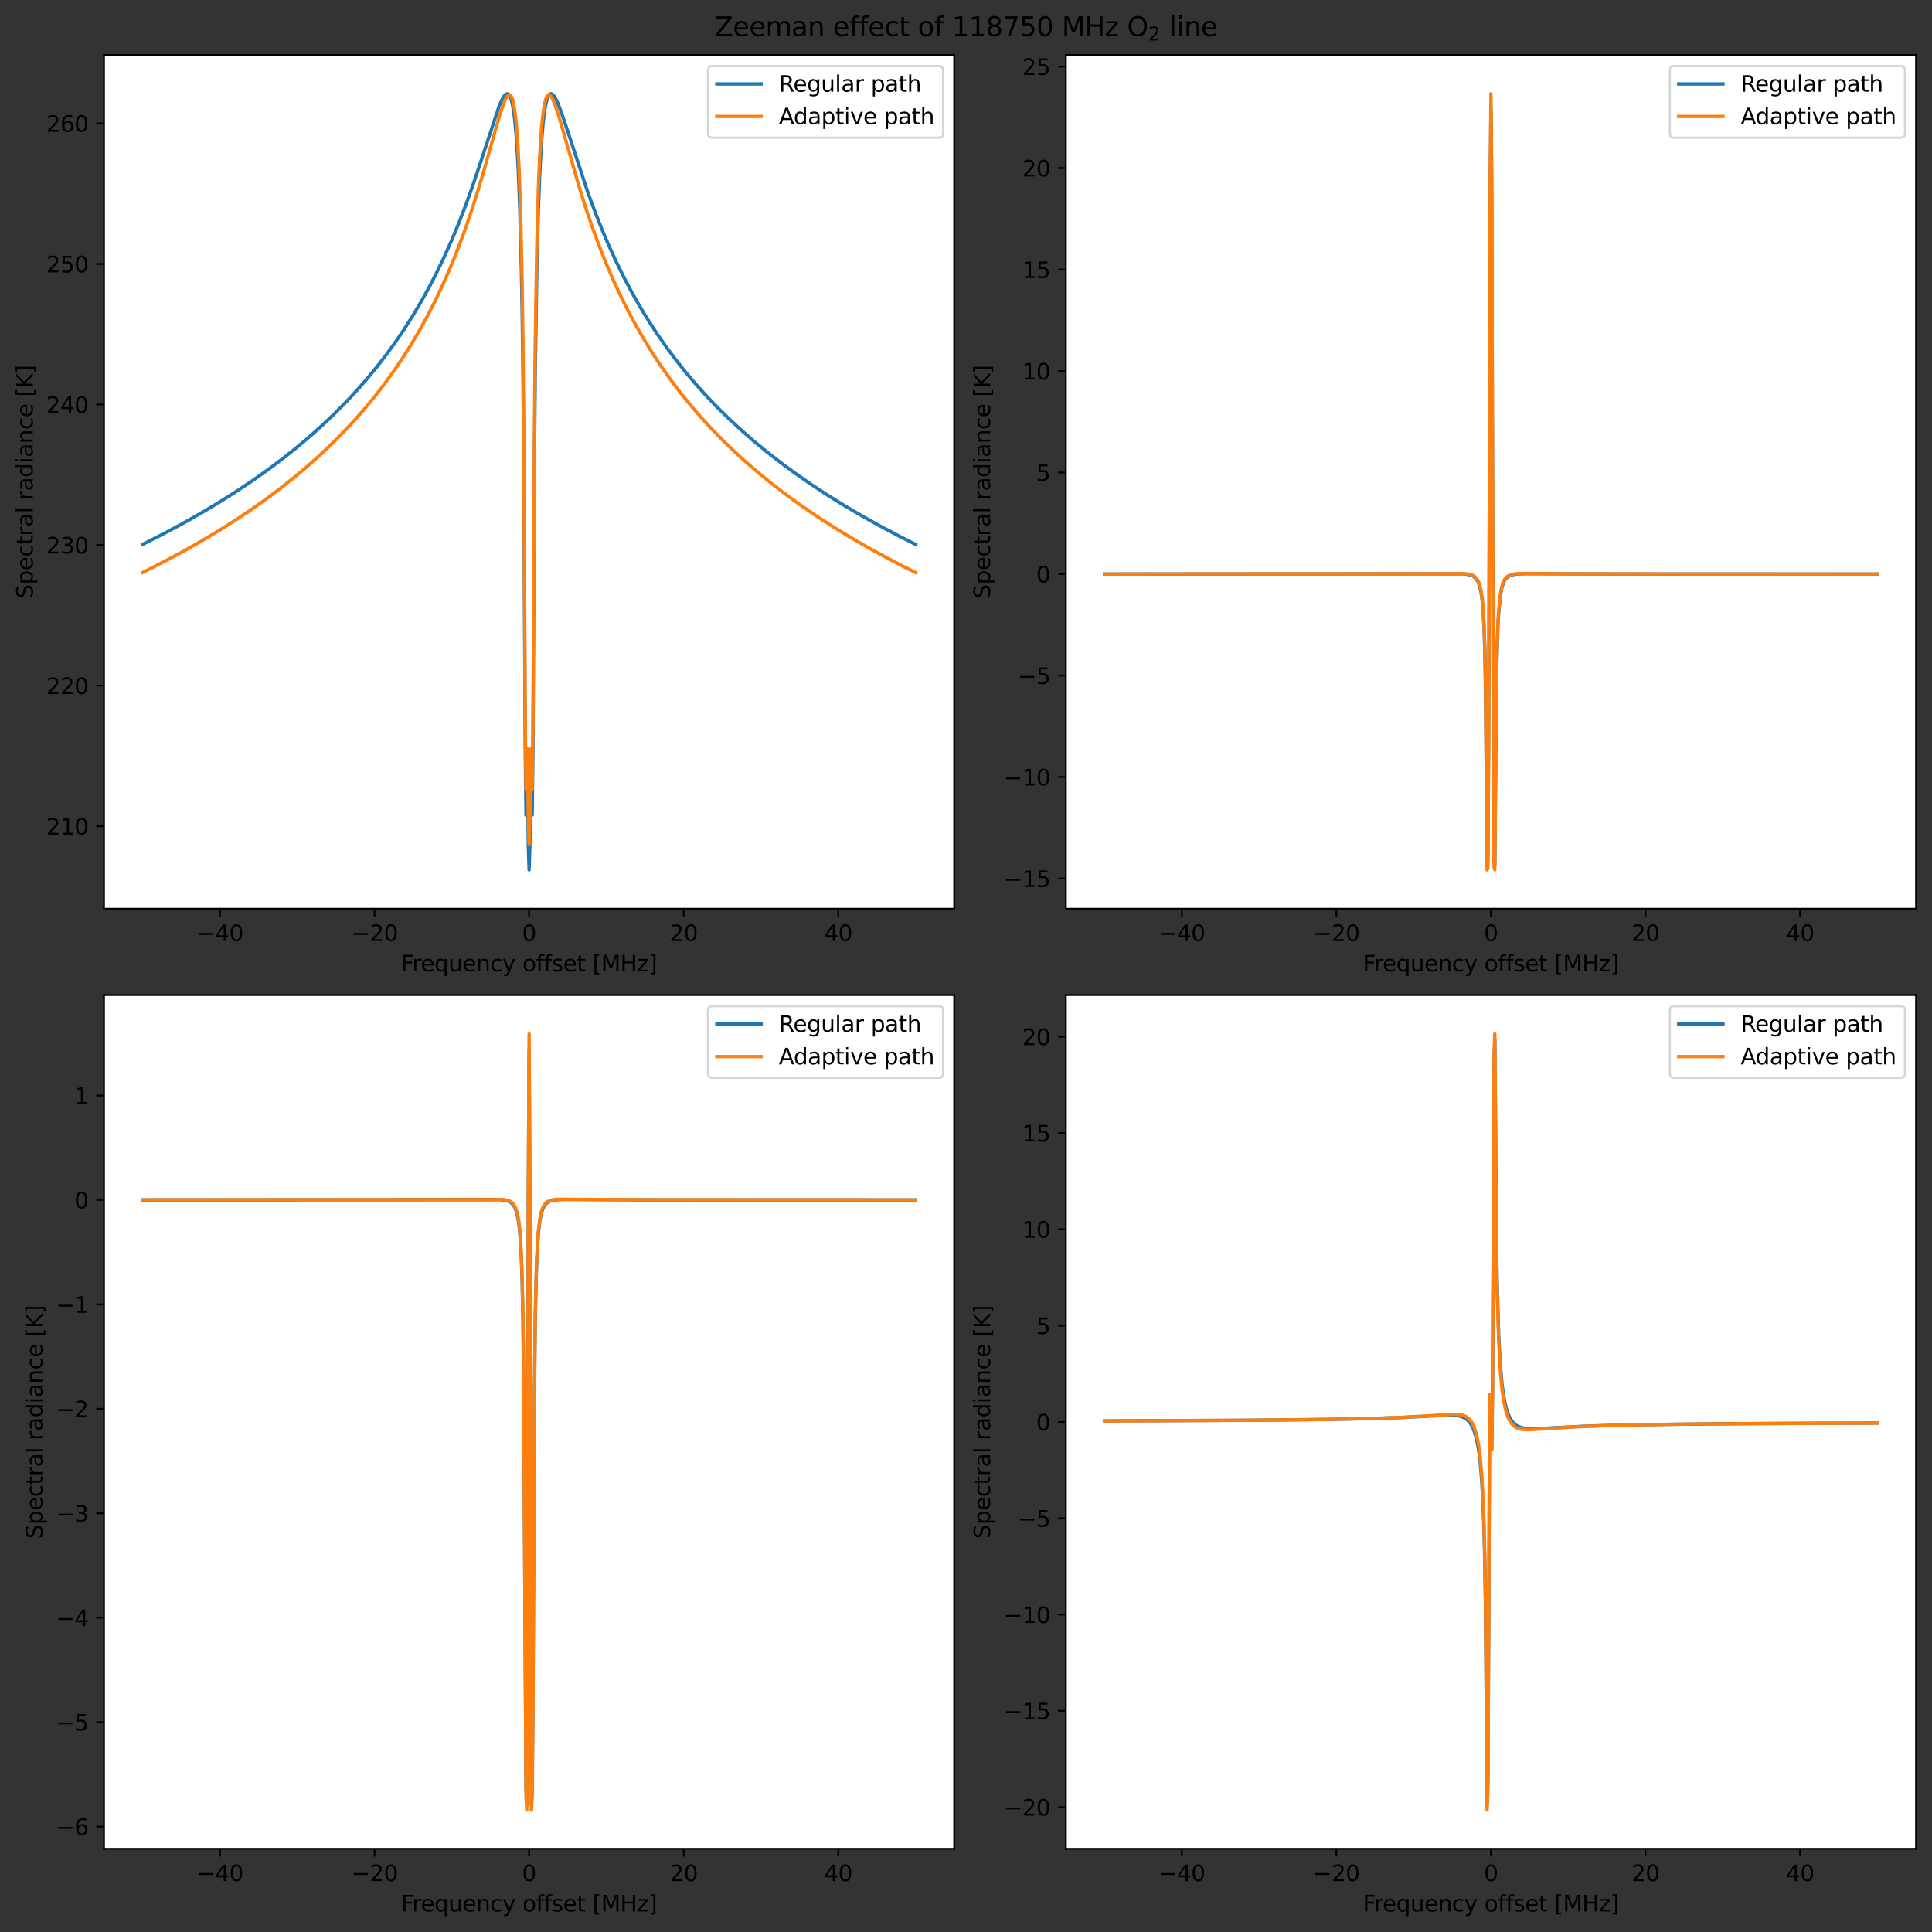 <?xml version="1.0" encoding="utf-8" standalone="no"?>
<!DOCTYPE svg PUBLIC "-//W3C//DTD SVG 1.1//EN"
  "http://www.w3.org/Graphics/SVG/1.1/DTD/svg11.dtd">
<svg xmlns:xlink="http://www.w3.org/1999/xlink" width="872.4pt" height="872.4pt" viewBox="0 0 872.4 872.4" xmlns="http://www.w3.org/2000/svg" version="1.1">
 <rect x="0" y="0" width="872.4" height="872.4" fill="#333333" stroke="none"/>
 <defs>
  <style type="text/css">*{stroke-linejoin: round; stroke-linecap: butt}</style>
 </defs>
 <g id="figure_1">
  <g id="patch_1">
   <path d="M 0 872.4 
L 872.4 872.4 
L 872.4 0 
L 0 0 
L 0 872.4 
z
" style="fill: none"/>
  </g>
  <g id="axes_1">
   <g id="patch_2">
    <path d="M 46.966 410.331 
L 430.871 410.331 
L 430.871 24.814 
L 46.966 24.814 
z
" style="fill: #ffffff"/>
   </g>
   <g id="matplotlib.axis_1">
    <g id="xtick_1">
     <g id="line2d_1">
      <defs>
       <path id="me02e908856" d="M 0 0 
L 0 3.5 
" style="stroke: #000000; stroke-width: 0.8"/>
      </defs>
      <g>
       <use xlink:href="#me02e908856" x="99.316" y="410.331" style="stroke: #000000; stroke-width: 0.8"/>
      </g>
     </g>
     <g id="text_1">
      <!-- −40 -->
      <g transform="translate(88.764 424.929) scale(0.1 -0.1)">
       <defs>
        <path id="DejaVuSans-2212" d="M 678 2272 
L 4684 2272 
L 4684 1741 
L 678 1741 
L 678 2272 
z
" transform="scale(0.016)"/>
        <path id="DejaVuSans-34" d="M 2419 4116 
L 825 1625 
L 2419 1625 
L 2419 4116 
z
M 2253 4666 
L 3047 4666 
L 3047 1625 
L 3713 1625 
L 3713 1100 
L 3047 1100 
L 3047 0 
L 2419 0 
L 2419 1100 
L 313 1100 
L 313 1709 
L 2253 4666 
z
" transform="scale(0.016)"/>
        <path id="DejaVuSans-30" d="M 2034 4250 
Q 1547 4250 1301 3770 
Q 1056 3291 1056 2328 
Q 1056 1369 1301 889 
Q 1547 409 2034 409 
Q 2525 409 2770 889 
Q 3016 1369 3016 2328 
Q 3016 3291 2770 3770 
Q 2525 4250 2034 4250 
z
M 2034 4750 
Q 2819 4750 3233 4129 
Q 3647 3509 3647 2328 
Q 3647 1150 3233 529 
Q 2819 -91 2034 -91 
Q 1250 -91 836 529 
Q 422 1150 422 2328 
Q 422 3509 836 4129 
Q 1250 4750 2034 4750 
z
" transform="scale(0.016)"/>
       </defs>
       <use xlink:href="#DejaVuSans-2212"/>
       <use xlink:href="#DejaVuSans-34" transform="translate(83.789 0)"/>
       <use xlink:href="#DejaVuSans-30" transform="translate(147.412 0)"/>
      </g>
     </g>
    </g>
    <g id="xtick_2">
     <g id="line2d_2">
      <g>
       <use xlink:href="#me02e908856" x="169.117" y="410.331" style="stroke: #000000; stroke-width: 0.8"/>
      </g>
     </g>
     <g id="text_2">
      <!-- −20 -->
      <g transform="translate(158.565 424.929) scale(0.1 -0.1)">
       <defs>
        <path id="DejaVuSans-32" d="M 1228 531 
L 3431 531 
L 3431 0 
L 469 0 
L 469 531 
Q 828 903 1448 1529 
Q 2069 2156 2228 2338 
Q 2531 2678 2651 2914 
Q 2772 3150 2772 3378 
Q 2772 3750 2511 3984 
Q 2250 4219 1831 4219 
Q 1534 4219 1204 4116 
Q 875 4013 500 3803 
L 500 4441 
Q 881 4594 1212 4672 
Q 1544 4750 1819 4750 
Q 2544 4750 2975 4387 
Q 3406 4025 3406 3419 
Q 3406 3131 3298 2873 
Q 3191 2616 2906 2266 
Q 2828 2175 2409 1742 
Q 1991 1309 1228 531 
z
" transform="scale(0.016)"/>
       </defs>
       <use xlink:href="#DejaVuSans-2212"/>
       <use xlink:href="#DejaVuSans-32" transform="translate(83.789 0)"/>
       <use xlink:href="#DejaVuSans-30" transform="translate(147.412 0)"/>
      </g>
     </g>
    </g>
    <g id="xtick_3">
     <g id="line2d_3">
      <g>
       <use xlink:href="#me02e908856" x="238.918" y="410.331" style="stroke: #000000; stroke-width: 0.8"/>
      </g>
     </g>
     <g id="text_3">
      <!-- 0 -->
      <g transform="translate(235.737 424.929) scale(0.1 -0.1)">
       <use xlink:href="#DejaVuSans-30"/>
      </g>
     </g>
    </g>
    <g id="xtick_4">
     <g id="line2d_4">
      <g>
       <use xlink:href="#me02e908856" x="308.719" y="410.331" style="stroke: #000000; stroke-width: 0.8"/>
      </g>
     </g>
     <g id="text_4">
      <!-- 20 -->
      <g transform="translate(302.357 424.929) scale(0.1 -0.1)">
       <use xlink:href="#DejaVuSans-32"/>
       <use xlink:href="#DejaVuSans-30" transform="translate(63.623 0)"/>
      </g>
     </g>
    </g>
    <g id="xtick_5">
     <g id="line2d_5">
      <g>
       <use xlink:href="#me02e908856" x="378.52" y="410.331" style="stroke: #000000; stroke-width: 0.8"/>
      </g>
     </g>
     <g id="text_5">
      <!-- 40 -->
      <g transform="translate(372.158 424.929) scale(0.1 -0.1)">
       <use xlink:href="#DejaVuSans-34"/>
       <use xlink:href="#DejaVuSans-30" transform="translate(63.623 0)"/>
      </g>
     </g>
    </g>
    <g id="text_6">
     <!-- Frequency offset [MHz] -->
     <g transform="translate(181.089 438.607) scale(0.1 -0.1)">
      <defs>
       <path id="DejaVuSans-46" d="M 628 4666 
L 3309 4666 
L 3309 4134 
L 1259 4134 
L 1259 2759 
L 3109 2759 
L 3109 2228 
L 1259 2228 
L 1259 0 
L 628 0 
L 628 4666 
z
" transform="scale(0.016)"/>
       <path id="DejaVuSans-72" d="M 2631 2963 
Q 2534 3019 2420 3045 
Q 2306 3072 2169 3072 
Q 1681 3072 1420 2755 
Q 1159 2438 1159 1844 
L 1159 0 
L 581 0 
L 581 3500 
L 1159 3500 
L 1159 2956 
Q 1341 3275 1631 3429 
Q 1922 3584 2338 3584 
Q 2397 3584 2469 3576 
Q 2541 3569 2628 3553 
L 2631 2963 
z
" transform="scale(0.016)"/>
       <path id="DejaVuSans-65" d="M 3597 1894 
L 3597 1613 
L 953 1613 
Q 991 1019 1311 708 
Q 1631 397 2203 397 
Q 2534 397 2845 478 
Q 3156 559 3463 722 
L 3463 178 
Q 3153 47 2828 -22 
Q 2503 -91 2169 -91 
Q 1331 -91 842 396 
Q 353 884 353 1716 
Q 353 2575 817 3079 
Q 1281 3584 2069 3584 
Q 2775 3584 3186 3129 
Q 3597 2675 3597 1894 
z
M 3022 2063 
Q 3016 2534 2758 2815 
Q 2500 3097 2075 3097 
Q 1594 3097 1305 2825 
Q 1016 2553 972 2059 
L 3022 2063 
z
" transform="scale(0.016)"/>
       <path id="DejaVuSans-71" d="M 947 1747 
Q 947 1113 1208 752 
Q 1469 391 1925 391 
Q 2381 391 2643 752 
Q 2906 1113 2906 1747 
Q 2906 2381 2643 2742 
Q 2381 3103 1925 3103 
Q 1469 3103 1208 2742 
Q 947 2381 947 1747 
z
M 2906 525 
Q 2725 213 2448 61 
Q 2172 -91 1784 -91 
Q 1150 -91 751 415 
Q 353 922 353 1747 
Q 353 2572 751 3078 
Q 1150 3584 1784 3584 
Q 2172 3584 2448 3432 
Q 2725 3281 2906 2969 
L 2906 3500 
L 3481 3500 
L 3481 -1331 
L 2906 -1331 
L 2906 525 
z
" transform="scale(0.016)"/>
       <path id="DejaVuSans-75" d="M 544 1381 
L 544 3500 
L 1119 3500 
L 1119 1403 
Q 1119 906 1312 657 
Q 1506 409 1894 409 
Q 2359 409 2629 706 
Q 2900 1003 2900 1516 
L 2900 3500 
L 3475 3500 
L 3475 0 
L 2900 0 
L 2900 538 
Q 2691 219 2414 64 
Q 2138 -91 1772 -91 
Q 1169 -91 856 284 
Q 544 659 544 1381 
z
M 1991 3584 
L 1991 3584 
z
" transform="scale(0.016)"/>
       <path id="DejaVuSans-6e" d="M 3513 2113 
L 3513 0 
L 2938 0 
L 2938 2094 
Q 2938 2591 2744 2837 
Q 2550 3084 2163 3084 
Q 1697 3084 1428 2787 
Q 1159 2491 1159 1978 
L 1159 0 
L 581 0 
L 581 3500 
L 1159 3500 
L 1159 2956 
Q 1366 3272 1645 3428 
Q 1925 3584 2291 3584 
Q 2894 3584 3203 3211 
Q 3513 2838 3513 2113 
z
" transform="scale(0.016)"/>
       <path id="DejaVuSans-63" d="M 3122 3366 
L 3122 2828 
Q 2878 2963 2633 3030 
Q 2388 3097 2138 3097 
Q 1578 3097 1268 2742 
Q 959 2388 959 1747 
Q 959 1106 1268 751 
Q 1578 397 2138 397 
Q 2388 397 2633 464 
Q 2878 531 3122 666 
L 3122 134 
Q 2881 22 2623 -34 
Q 2366 -91 2075 -91 
Q 1284 -91 818 406 
Q 353 903 353 1747 
Q 353 2603 823 3093 
Q 1294 3584 2113 3584 
Q 2378 3584 2631 3529 
Q 2884 3475 3122 3366 
z
" transform="scale(0.016)"/>
       <path id="DejaVuSans-79" d="M 2059 -325 
Q 1816 -950 1584 -1140 
Q 1353 -1331 966 -1331 
L 506 -1331 
L 506 -850 
L 844 -850 
Q 1081 -850 1212 -737 
Q 1344 -625 1503 -206 
L 1606 56 
L 191 3500 
L 800 3500 
L 1894 763 
L 2988 3500 
L 3597 3500 
L 2059 -325 
z
" transform="scale(0.016)"/>
       <path id="DejaVuSans-20" transform="scale(0.016)"/>
       <path id="DejaVuSans-6f" d="M 1959 3097 
Q 1497 3097 1228 2736 
Q 959 2375 959 1747 
Q 959 1119 1226 758 
Q 1494 397 1959 397 
Q 2419 397 2687 759 
Q 2956 1122 2956 1747 
Q 2956 2369 2687 2733 
Q 2419 3097 1959 3097 
z
M 1959 3584 
Q 2709 3584 3137 3096 
Q 3566 2609 3566 1747 
Q 3566 888 3137 398 
Q 2709 -91 1959 -91 
Q 1206 -91 779 398 
Q 353 888 353 1747 
Q 353 2609 779 3096 
Q 1206 3584 1959 3584 
z
" transform="scale(0.016)"/>
       <path id="DejaVuSans-66" d="M 2375 4863 
L 2375 4384 
L 1825 4384 
Q 1516 4384 1395 4259 
Q 1275 4134 1275 3809 
L 1275 3500 
L 2222 3500 
L 2222 3053 
L 1275 3053 
L 1275 0 
L 697 0 
L 697 3053 
L 147 3053 
L 147 3500 
L 697 3500 
L 697 3744 
Q 697 4328 969 4595 
Q 1241 4863 1831 4863 
L 2375 4863 
z
" transform="scale(0.016)"/>
       <path id="DejaVuSans-73" d="M 2834 3397 
L 2834 2853 
Q 2591 2978 2328 3040 
Q 2066 3103 1784 3103 
Q 1356 3103 1142 2972 
Q 928 2841 928 2578 
Q 928 2378 1081 2264 
Q 1234 2150 1697 2047 
L 1894 2003 
Q 2506 1872 2764 1633 
Q 3022 1394 3022 966 
Q 3022 478 2636 193 
Q 2250 -91 1575 -91 
Q 1294 -91 989 -36 
Q 684 19 347 128 
L 347 722 
Q 666 556 975 473 
Q 1284 391 1588 391 
Q 1994 391 2212 530 
Q 2431 669 2431 922 
Q 2431 1156 2273 1281 
Q 2116 1406 1581 1522 
L 1381 1569 
Q 847 1681 609 1914 
Q 372 2147 372 2553 
Q 372 3047 722 3315 
Q 1072 3584 1716 3584 
Q 2034 3584 2315 3537 
Q 2597 3491 2834 3397 
z
" transform="scale(0.016)"/>
       <path id="DejaVuSans-74" d="M 1172 4494 
L 1172 3500 
L 2356 3500 
L 2356 3053 
L 1172 3053 
L 1172 1153 
Q 1172 725 1289 603 
Q 1406 481 1766 481 
L 2356 481 
L 2356 0 
L 1766 0 
Q 1100 0 847 248 
Q 594 497 594 1153 
L 594 3053 
L 172 3053 
L 172 3500 
L 594 3500 
L 594 4494 
L 1172 4494 
z
" transform="scale(0.016)"/>
       <path id="DejaVuSans-5b" d="M 550 4863 
L 1875 4863 
L 1875 4416 
L 1125 4416 
L 1125 -397 
L 1875 -397 
L 1875 -844 
L 550 -844 
L 550 4863 
z
" transform="scale(0.016)"/>
       <path id="DejaVuSans-4d" d="M 628 4666 
L 1569 4666 
L 2759 1491 
L 3956 4666 
L 4897 4666 
L 4897 0 
L 4281 0 
L 4281 4097 
L 3078 897 
L 2444 897 
L 1241 4097 
L 1241 0 
L 628 0 
L 628 4666 
z
" transform="scale(0.016)"/>
       <path id="DejaVuSans-48" d="M 628 4666 
L 1259 4666 
L 1259 2753 
L 3553 2753 
L 3553 4666 
L 4184 4666 
L 4184 0 
L 3553 0 
L 3553 2222 
L 1259 2222 
L 1259 0 
L 628 0 
L 628 4666 
z
" transform="scale(0.016)"/>
       <path id="DejaVuSans-7a" d="M 353 3500 
L 3084 3500 
L 3084 2975 
L 922 459 
L 3084 459 
L 3084 0 
L 275 0 
L 275 525 
L 2438 3041 
L 353 3041 
L 353 3500 
z
" transform="scale(0.016)"/>
       <path id="DejaVuSans-5d" d="M 1947 4863 
L 1947 -844 
L 622 -844 
L 622 -397 
L 1369 -397 
L 1369 4416 
L 622 4416 
L 622 4863 
L 1947 4863 
z
" transform="scale(0.016)"/>
      </defs>
      <use xlink:href="#DejaVuSans-46"/>
      <use xlink:href="#DejaVuSans-72" transform="translate(50.27 0)"/>
      <use xlink:href="#DejaVuSans-65" transform="translate(89.133 0)"/>
      <use xlink:href="#DejaVuSans-71" transform="translate(150.656 0)"/>
      <use xlink:href="#DejaVuSans-75" transform="translate(214.133 0)"/>
      <use xlink:href="#DejaVuSans-65" transform="translate(277.512 0)"/>
      <use xlink:href="#DejaVuSans-6e" transform="translate(339.035 0)"/>
      <use xlink:href="#DejaVuSans-63" transform="translate(402.414 0)"/>
      <use xlink:href="#DejaVuSans-79" transform="translate(457.395 0)"/>
      <use xlink:href="#DejaVuSans-20" transform="translate(516.574 0)"/>
      <use xlink:href="#DejaVuSans-6f" transform="translate(548.361 0)"/>
      <use xlink:href="#DejaVuSans-66" transform="translate(609.543 0)"/>
      <use xlink:href="#DejaVuSans-66" transform="translate(644.748 0)"/>
      <use xlink:href="#DejaVuSans-73" transform="translate(679.953 0)"/>
      <use xlink:href="#DejaVuSans-65" transform="translate(732.053 0)"/>
      <use xlink:href="#DejaVuSans-74" transform="translate(793.576 0)"/>
      <use xlink:href="#DejaVuSans-20" transform="translate(832.785 0)"/>
      <use xlink:href="#DejaVuSans-5b" transform="translate(864.572 0)"/>
      <use xlink:href="#DejaVuSans-4d" transform="translate(903.586 0)"/>
      <use xlink:href="#DejaVuSans-48" transform="translate(989.865 0)"/>
      <use xlink:href="#DejaVuSans-7a" transform="translate(1065.061 0)"/>
      <use xlink:href="#DejaVuSans-5d" transform="translate(1117.551 0)"/>
     </g>
    </g>
   </g>
   <g id="matplotlib.axis_2">
    <g id="ytick_1">
     <g id="line2d_6">
      <defs>
       <path id="m74620e27db" d="M 0 0 
L -3.5 0 
" style="stroke: #000000; stroke-width: 0.8"/>
      </defs>
      <g>
       <use xlink:href="#m74620e27db" x="46.966" y="373.061" style="stroke: #000000; stroke-width: 0.8"/>
      </g>
     </g>
     <g id="text_7">
      <!-- 210 -->
      <g transform="translate(20.878 376.86) scale(0.1 -0.1)">
       <defs>
        <path id="DejaVuSans-31" d="M 794 531 
L 1825 531 
L 1825 4091 
L 703 3866 
L 703 4441 
L 1819 4666 
L 2450 4666 
L 2450 531 
L 3481 531 
L 3481 0 
L 794 0 
L 794 531 
z
" transform="scale(0.016)"/>
       </defs>
       <use xlink:href="#DejaVuSans-32"/>
       <use xlink:href="#DejaVuSans-31" transform="translate(63.623 0)"/>
       <use xlink:href="#DejaVuSans-30" transform="translate(127.246 0)"/>
      </g>
     </g>
    </g>
    <g id="ytick_2">
     <g id="line2d_7">
      <g>
       <use xlink:href="#m74620e27db" x="46.966" y="309.59" style="stroke: #000000; stroke-width: 0.8"/>
      </g>
     </g>
     <g id="text_8">
      <!-- 220 -->
      <g transform="translate(20.878 313.389) scale(0.1 -0.1)">
       <use xlink:href="#DejaVuSans-32"/>
       <use xlink:href="#DejaVuSans-32" transform="translate(63.623 0)"/>
       <use xlink:href="#DejaVuSans-30" transform="translate(127.246 0)"/>
      </g>
     </g>
    </g>
    <g id="ytick_3">
     <g id="line2d_8">
      <g>
       <use xlink:href="#m74620e27db" x="46.966" y="246.119" style="stroke: #000000; stroke-width: 0.8"/>
      </g>
     </g>
     <g id="text_9">
      <!-- 230 -->
      <g transform="translate(20.878 249.918) scale(0.1 -0.1)">
       <defs>
        <path id="DejaVuSans-33" d="M 2597 2516 
Q 3050 2419 3304 2112 
Q 3559 1806 3559 1356 
Q 3559 666 3084 287 
Q 2609 -91 1734 -91 
Q 1441 -91 1130 -33 
Q 819 25 488 141 
L 488 750 
Q 750 597 1062 519 
Q 1375 441 1716 441 
Q 2309 441 2620 675 
Q 2931 909 2931 1356 
Q 2931 1769 2642 2001 
Q 2353 2234 1838 2234 
L 1294 2234 
L 1294 2753 
L 1863 2753 
Q 2328 2753 2575 2939 
Q 2822 3125 2822 3475 
Q 2822 3834 2567 4026 
Q 2313 4219 1838 4219 
Q 1578 4219 1281 4162 
Q 984 4106 628 3988 
L 628 4550 
Q 988 4650 1302 4700 
Q 1616 4750 1894 4750 
Q 2613 4750 3031 4423 
Q 3450 4097 3450 3541 
Q 3450 3153 3228 2886 
Q 3006 2619 2597 2516 
z
" transform="scale(0.016)"/>
       </defs>
       <use xlink:href="#DejaVuSans-32"/>
       <use xlink:href="#DejaVuSans-33" transform="translate(63.623 0)"/>
       <use xlink:href="#DejaVuSans-30" transform="translate(127.246 0)"/>
      </g>
     </g>
    </g>
    <g id="ytick_4">
     <g id="line2d_9">
      <g>
       <use xlink:href="#m74620e27db" x="46.966" y="182.648" style="stroke: #000000; stroke-width: 0.8"/>
      </g>
     </g>
     <g id="text_10">
      <!-- 240 -->
      <g transform="translate(20.878 186.448) scale(0.1 -0.1)">
       <use xlink:href="#DejaVuSans-32"/>
       <use xlink:href="#DejaVuSans-34" transform="translate(63.623 0)"/>
       <use xlink:href="#DejaVuSans-30" transform="translate(127.246 0)"/>
      </g>
     </g>
    </g>
    <g id="ytick_5">
     <g id="line2d_10">
      <g>
       <use xlink:href="#m74620e27db" x="46.966" y="119.178" style="stroke: #000000; stroke-width: 0.8"/>
      </g>
     </g>
     <g id="text_11">
      <!-- 250 -->
      <g transform="translate(20.878 122.977) scale(0.1 -0.1)">
       <defs>
        <path id="DejaVuSans-35" d="M 691 4666 
L 3169 4666 
L 3169 4134 
L 1269 4134 
L 1269 2991 
Q 1406 3038 1543 3061 
Q 1681 3084 1819 3084 
Q 2600 3084 3056 2656 
Q 3513 2228 3513 1497 
Q 3513 744 3044 326 
Q 2575 -91 1722 -91 
Q 1428 -91 1123 -41 
Q 819 9 494 109 
L 494 744 
Q 775 591 1075 516 
Q 1375 441 1709 441 
Q 2250 441 2565 725 
Q 2881 1009 2881 1497 
Q 2881 1984 2565 2268 
Q 2250 2553 1709 2553 
Q 1456 2553 1204 2497 
Q 953 2441 691 2322 
L 691 4666 
z
" transform="scale(0.016)"/>
       </defs>
       <use xlink:href="#DejaVuSans-32"/>
       <use xlink:href="#DejaVuSans-35" transform="translate(63.623 0)"/>
       <use xlink:href="#DejaVuSans-30" transform="translate(127.246 0)"/>
      </g>
     </g>
    </g>
    <g id="ytick_6">
     <g id="line2d_11">
      <g>
       <use xlink:href="#m74620e27db" x="46.966" y="55.707" style="stroke: #000000; stroke-width: 0.8"/>
      </g>
     </g>
     <g id="text_12">
      <!-- 260 -->
      <g transform="translate(20.878 59.506) scale(0.1 -0.1)">
       <defs>
        <path id="DejaVuSans-36" d="M 2113 2584 
Q 1688 2584 1439 2293 
Q 1191 2003 1191 1497 
Q 1191 994 1439 701 
Q 1688 409 2113 409 
Q 2538 409 2786 701 
Q 3034 994 3034 1497 
Q 3034 2003 2786 2293 
Q 2538 2584 2113 2584 
z
M 3366 4563 
L 3366 3988 
Q 3128 4100 2886 4159 
Q 2644 4219 2406 4219 
Q 1781 4219 1451 3797 
Q 1122 3375 1075 2522 
Q 1259 2794 1537 2939 
Q 1816 3084 2150 3084 
Q 2853 3084 3261 2657 
Q 3669 2231 3669 1497 
Q 3669 778 3244 343 
Q 2819 -91 2113 -91 
Q 1303 -91 875 529 
Q 447 1150 447 2328 
Q 447 3434 972 4092 
Q 1497 4750 2381 4750 
Q 2619 4750 2861 4703 
Q 3103 4656 3366 4563 
z
" transform="scale(0.016)"/>
       </defs>
       <use xlink:href="#DejaVuSans-32"/>
       <use xlink:href="#DejaVuSans-36" transform="translate(63.623 0)"/>
       <use xlink:href="#DejaVuSans-30" transform="translate(127.246 0)"/>
      </g>
     </g>
    </g>
    <g id="text_13">
     <!-- Spectral radiance [K] -->
     <g transform="translate(14.798 270.315) rotate(-90) scale(0.1 -0.1)">
      <defs>
       <path id="DejaVuSans-53" d="M 3425 4513 
L 3425 3897 
Q 3066 4069 2747 4153 
Q 2428 4238 2131 4238 
Q 1616 4238 1336 4038 
Q 1056 3838 1056 3469 
Q 1056 3159 1242 3001 
Q 1428 2844 1947 2747 
L 2328 2669 
Q 3034 2534 3370 2195 
Q 3706 1856 3706 1288 
Q 3706 609 3251 259 
Q 2797 -91 1919 -91 
Q 1588 -91 1214 -16 
Q 841 59 441 206 
L 441 856 
Q 825 641 1194 531 
Q 1563 422 1919 422 
Q 2459 422 2753 634 
Q 3047 847 3047 1241 
Q 3047 1584 2836 1778 
Q 2625 1972 2144 2069 
L 1759 2144 
Q 1053 2284 737 2584 
Q 422 2884 422 3419 
Q 422 4038 858 4394 
Q 1294 4750 2059 4750 
Q 2388 4750 2728 4690 
Q 3069 4631 3425 4513 
z
" transform="scale(0.016)"/>
       <path id="DejaVuSans-70" d="M 1159 525 
L 1159 -1331 
L 581 -1331 
L 581 3500 
L 1159 3500 
L 1159 2969 
Q 1341 3281 1617 3432 
Q 1894 3584 2278 3584 
Q 2916 3584 3314 3078 
Q 3713 2572 3713 1747 
Q 3713 922 3314 415 
Q 2916 -91 2278 -91 
Q 1894 -91 1617 61 
Q 1341 213 1159 525 
z
M 3116 1747 
Q 3116 2381 2855 2742 
Q 2594 3103 2138 3103 
Q 1681 3103 1420 2742 
Q 1159 2381 1159 1747 
Q 1159 1113 1420 752 
Q 1681 391 2138 391 
Q 2594 391 2855 752 
Q 3116 1113 3116 1747 
z
" transform="scale(0.016)"/>
       <path id="DejaVuSans-61" d="M 2194 1759 
Q 1497 1759 1228 1600 
Q 959 1441 959 1056 
Q 959 750 1161 570 
Q 1363 391 1709 391 
Q 2188 391 2477 730 
Q 2766 1069 2766 1631 
L 2766 1759 
L 2194 1759 
z
M 3341 1997 
L 3341 0 
L 2766 0 
L 2766 531 
Q 2569 213 2275 61 
Q 1981 -91 1556 -91 
Q 1019 -91 701 211 
Q 384 513 384 1019 
Q 384 1609 779 1909 
Q 1175 2209 1959 2209 
L 2766 2209 
L 2766 2266 
Q 2766 2663 2505 2880 
Q 2244 3097 1772 3097 
Q 1472 3097 1187 3025 
Q 903 2953 641 2809 
L 641 3341 
Q 956 3463 1253 3523 
Q 1550 3584 1831 3584 
Q 2591 3584 2966 3190 
Q 3341 2797 3341 1997 
z
" transform="scale(0.016)"/>
       <path id="DejaVuSans-6c" d="M 603 4863 
L 1178 4863 
L 1178 0 
L 603 0 
L 603 4863 
z
" transform="scale(0.016)"/>
       <path id="DejaVuSans-64" d="M 2906 2969 
L 2906 4863 
L 3481 4863 
L 3481 0 
L 2906 0 
L 2906 525 
Q 2725 213 2448 61 
Q 2172 -91 1784 -91 
Q 1150 -91 751 415 
Q 353 922 353 1747 
Q 353 2572 751 3078 
Q 1150 3584 1784 3584 
Q 2172 3584 2448 3432 
Q 2725 3281 2906 2969 
z
M 947 1747 
Q 947 1113 1208 752 
Q 1469 391 1925 391 
Q 2381 391 2643 752 
Q 2906 1113 2906 1747 
Q 2906 2381 2643 2742 
Q 2381 3103 1925 3103 
Q 1469 3103 1208 2742 
Q 947 2381 947 1747 
z
" transform="scale(0.016)"/>
       <path id="DejaVuSans-69" d="M 603 3500 
L 1178 3500 
L 1178 0 
L 603 0 
L 603 3500 
z
M 603 4863 
L 1178 4863 
L 1178 4134 
L 603 4134 
L 603 4863 
z
" transform="scale(0.016)"/>
       <path id="DejaVuSans-4b" d="M 628 4666 
L 1259 4666 
L 1259 2694 
L 3353 4666 
L 4166 4666 
L 1850 2491 
L 4331 0 
L 3500 0 
L 1259 2247 
L 1259 0 
L 628 0 
L 628 4666 
z
" transform="scale(0.016)"/>
      </defs>
      <use xlink:href="#DejaVuSans-53"/>
      <use xlink:href="#DejaVuSans-70" transform="translate(63.477 0)"/>
      <use xlink:href="#DejaVuSans-65" transform="translate(126.953 0)"/>
      <use xlink:href="#DejaVuSans-63" transform="translate(188.477 0)"/>
      <use xlink:href="#DejaVuSans-74" transform="translate(243.457 0)"/>
      <use xlink:href="#DejaVuSans-72" transform="translate(282.666 0)"/>
      <use xlink:href="#DejaVuSans-61" transform="translate(323.779 0)"/>
      <use xlink:href="#DejaVuSans-6c" transform="translate(385.059 0)"/>
      <use xlink:href="#DejaVuSans-20" transform="translate(412.842 0)"/>
      <use xlink:href="#DejaVuSans-72" transform="translate(444.629 0)"/>
      <use xlink:href="#DejaVuSans-61" transform="translate(485.742 0)"/>
      <use xlink:href="#DejaVuSans-64" transform="translate(547.021 0)"/>
      <use xlink:href="#DejaVuSans-69" transform="translate(610.498 0)"/>
      <use xlink:href="#DejaVuSans-61" transform="translate(638.281 0)"/>
      <use xlink:href="#DejaVuSans-6e" transform="translate(699.561 0)"/>
      <use xlink:href="#DejaVuSans-63" transform="translate(762.939 0)"/>
      <use xlink:href="#DejaVuSans-65" transform="translate(817.92 0)"/>
      <use xlink:href="#DejaVuSans-20" transform="translate(879.443 0)"/>
      <use xlink:href="#DejaVuSans-5b" transform="translate(911.23 0)"/>
      <use xlink:href="#DejaVuSans-4b" transform="translate(950.244 0)"/>
      <use xlink:href="#DejaVuSans-5d" transform="translate(1015.82 0)"/>
     </g>
    </g>
   </g>
   <g id="line2d_12">
    <path d="M 64.416 245.804 
L 73.839 241.015 
L 82.564 236.337 
L 90.94 231.599 
L 98.967 226.804 
L 106.645 221.955 
L 113.975 217.058 
L 120.955 212.119 
L 127.586 207.147 
L 133.868 202.155 
L 139.801 197.156 
L 145.385 192.167 
L 150.62 187.21 
L 155.855 181.948 
L 160.741 176.727 
L 165.627 171.169 
L 170.164 165.667 
L 174.352 160.26 
L 178.541 154.497 
L 182.729 148.332 
L 186.568 142.281 
L 190.407 135.797 
L 193.897 129.477 
L 197.387 122.699 
L 200.877 115.407 
L 204.018 108.351 
L 207.159 100.777 
L 210.3 92.638 
L 213.441 83.906 
L 216.931 73.53 
L 225.307 48.158 
L 226.703 44.964 
L 227.75 43.23 
L 228.448 42.536 
L 228.797 42.366 
L 229.146 42.338 
L 229.495 42.469 
L 229.844 42.783 
L 230.193 43.306 
L 230.542 44.066 
L 231.24 46.445 
L 231.938 50.272 
L 232.636 56.045 
L 233.334 64.488 
L 234.032 76.725 
L 234.73 94.641 
L 235.428 121.839 
L 235.777 141.176 
L 236.126 167.006 
L 236.475 204.985 
L 237.173 337.758 
L 237.522 368.059 
L 237.871 363.789 
L 238.22 353.59 
L 238.569 381.998 
L 238.918 392.807 
L 239.267 381.999 
L 239.616 353.591 
L 239.965 363.79 
L 240.314 368.06 
L 240.663 337.758 
L 241.361 204.986 
L 241.71 167.007 
L 242.408 121.839 
L 243.106 94.641 
L 243.804 76.725 
L 244.502 64.488 
L 245.2 56.045 
L 245.898 50.272 
L 246.597 46.445 
L 247.295 44.066 
L 247.993 42.784 
L 248.342 42.47 
L 248.691 42.338 
L 249.04 42.367 
L 249.389 42.536 
L 250.087 43.231 
L 250.785 44.309 
L 251.832 46.462 
L 253.228 50.008 
L 255.322 56.129 
L 265.443 86.886 
L 268.584 95.419 
L 271.725 103.365 
L 274.866 110.762 
L 278.356 118.394 
L 281.846 125.473 
L 285.336 132.061 
L 289.175 138.807 
L 293.014 145.088 
L 296.853 150.959 
L 301.041 156.95 
L 305.229 162.56 
L 309.766 168.257 
L 314.303 173.602 
L 319.19 179.011 
L 324.076 184.1 
L 329.311 189.236 
L 334.895 194.395 
L 340.479 199.259 
L 346.412 204.141 
L 352.694 209.023 
L 359.325 213.891 
L 366.305 218.733 
L 373.634 223.54 
L 381.312 228.305 
L 389.34 233.022 
L 397.716 237.687 
L 406.441 242.297 
L 413.421 245.82 
L 413.421 245.82 
" clip-path="url(#p672bd36a8c)" style="fill: none; stroke: #1f77b4; stroke-width: 1.5; stroke-linecap: square"/>
   </g>
   <g id="line2d_13">
    <path d="M 64.416 258.507 
L 73.49 253.912 
L 82.215 249.249 
L 90.591 244.519 
L 98.618 239.726 
L 106.296 234.875 
L 113.277 230.21 
L 120.257 225.273 
L 126.888 220.302 
L 133.17 215.306 
L 139.103 210.302 
L 144.687 205.306 
L 149.922 200.34 
L 155.157 195.066 
L 160.043 189.831 
L 164.929 184.256 
L 169.466 178.735 
L 173.654 173.307 
L 177.843 167.517 
L 181.682 161.853 
L 185.521 155.802 
L 189.36 149.312 
L 192.85 142.979 
L 196.34 136.178 
L 199.481 129.602 
L 202.622 122.539 
L 205.763 114.927 
L 208.904 106.696 
L 212.045 97.777 
L 215.186 88.109 
L 218.327 77.682 
L 222.515 62.875 
L 225.656 51.977 
L 227.052 47.755 
L 228.099 45.168 
L 228.797 43.87 
L 229.495 43.05 
L 229.844 42.867 
L 230.193 42.868 
L 230.542 43.082 
L 230.891 43.54 
L 231.24 44.284 
L 231.589 45.36 
L 232.287 48.736 
L 232.985 54.258 
L 233.683 62.814 
L 234.381 75.828 
L 235.079 95.849 
L 235.777 128.272 
L 236.126 153.136 
L 236.475 190.396 
L 237.173 325.565 
L 237.522 356.45 
L 237.871 349.894 
L 238.22 338.191 
L 238.569 369.156 
L 238.918 381.356 
L 239.267 369.157 
L 239.616 338.191 
L 239.965 349.895 
L 240.314 356.45 
L 240.663 325.566 
L 241.361 190.396 
L 241.71 153.136 
L 242.408 109.95 
L 243.106 84.729 
L 243.804 68.642 
L 244.502 58.085 
L 245.2 51.182 
L 245.898 46.822 
L 246.597 44.284 
L 246.946 43.541 
L 247.295 43.082 
L 247.644 42.869 
L 247.993 42.868 
L 248.342 43.05 
L 249.04 43.87 
L 249.738 45.168 
L 250.785 47.756 
L 252.181 51.978 
L 254.275 59.142 
L 261.255 83.568 
L 264.396 93.577 
L 267.537 102.824 
L 270.678 111.353 
L 273.819 119.232 
L 276.96 126.531 
L 280.101 133.316 
L 283.591 140.323 
L 287.081 146.836 
L 290.92 153.501 
L 294.759 159.706 
L 298.598 165.505 
L 302.786 171.425 
L 306.974 176.97 
L 311.511 182.602 
L 316.049 187.889 
L 320.935 193.241 
L 326.17 198.626 
L 331.405 203.691 
L 336.989 208.781 
L 342.922 213.875 
L 348.855 218.679 
L 355.137 223.486 
L 361.768 228.281 
L 368.748 233.051 
L 376.077 237.787 
L 383.755 242.482 
L 391.783 247.128 
L 400.159 251.72 
L 408.884 256.255 
L 413.421 258.522 
L 413.421 258.522 
" clip-path="url(#p672bd36a8c)" style="fill: none; stroke: #ff7f0e; stroke-width: 1.5; stroke-linecap: square"/>
   </g>
   <g id="patch_3">
    <path d="M 46.966 410.331 
L 46.966 24.814 
" style="fill: none; stroke: #000000; stroke-width: 0.8; stroke-linejoin: miter; stroke-linecap: square"/>
   </g>
   <g id="patch_4">
    <path d="M 430.871 410.331 
L 430.871 24.814 
" style="fill: none; stroke: #000000; stroke-width: 0.8; stroke-linejoin: miter; stroke-linecap: square"/>
   </g>
   <g id="patch_5">
    <path d="M 46.966 410.331 
L 430.871 410.331 
" style="fill: none; stroke: #000000; stroke-width: 0.8; stroke-linejoin: miter; stroke-linecap: square"/>
   </g>
   <g id="patch_6">
    <path d="M 46.966 24.814 
L 430.871 24.814 
" style="fill: none; stroke: #000000; stroke-width: 0.8; stroke-linejoin: miter; stroke-linecap: square"/>
   </g>
   <g id="legend_1">
    <g id="patch_7">
     <path d="M 321.698 62.17 
L 423.871 62.17 
Q 425.871 62.17 425.871 60.17 
L 425.871 31.814 
Q 425.871 29.814 423.871 29.814 
L 321.698 29.814 
Q 319.698 29.814 319.698 31.814 
L 319.698 60.17 
Q 319.698 62.17 321.698 62.17 
z
" style="fill: #ffffff; opacity: 0.8; stroke: #cccccc; stroke-linejoin: miter"/>
    </g>
    <g id="line2d_14">
     <path d="M 323.698 37.913 
L 333.698 37.913 
L 343.698 37.913 
" style="fill: none; stroke: #1f77b4; stroke-width: 1.5; stroke-linecap: square"/>
    </g>
    <g id="text_14">
     <!-- Regular path -->
     <g transform="translate(351.698 41.413) scale(0.1 -0.1)">
      <defs>
       <path id="DejaVuSans-52" d="M 2841 2188 
Q 3044 2119 3236 1894 
Q 3428 1669 3622 1275 
L 4263 0 
L 3584 0 
L 2988 1197 
Q 2756 1666 2539 1819 
Q 2322 1972 1947 1972 
L 1259 1972 
L 1259 0 
L 628 0 
L 628 4666 
L 2053 4666 
Q 2853 4666 3247 4331 
Q 3641 3997 3641 3322 
Q 3641 2881 3436 2590 
Q 3231 2300 2841 2188 
z
M 1259 4147 
L 1259 2491 
L 2053 2491 
Q 2509 2491 2742 2702 
Q 2975 2913 2975 3322 
Q 2975 3731 2742 3939 
Q 2509 4147 2053 4147 
L 1259 4147 
z
" transform="scale(0.016)"/>
       <path id="DejaVuSans-67" d="M 2906 1791 
Q 2906 2416 2648 2759 
Q 2391 3103 1925 3103 
Q 1463 3103 1205 2759 
Q 947 2416 947 1791 
Q 947 1169 1205 825 
Q 1463 481 1925 481 
Q 2391 481 2648 825 
Q 2906 1169 2906 1791 
z
M 3481 434 
Q 3481 -459 3084 -895 
Q 2688 -1331 1869 -1331 
Q 1566 -1331 1297 -1286 
Q 1028 -1241 775 -1147 
L 775 -588 
Q 1028 -725 1275 -790 
Q 1522 -856 1778 -856 
Q 2344 -856 2625 -561 
Q 2906 -266 2906 331 
L 2906 616 
Q 2728 306 2450 153 
Q 2172 0 1784 0 
Q 1141 0 747 490 
Q 353 981 353 1791 
Q 353 2603 747 3093 
Q 1141 3584 1784 3584 
Q 2172 3584 2450 3431 
Q 2728 3278 2906 2969 
L 2906 3500 
L 3481 3500 
L 3481 434 
z
" transform="scale(0.016)"/>
       <path id="DejaVuSans-68" d="M 3513 2113 
L 3513 0 
L 2938 0 
L 2938 2094 
Q 2938 2591 2744 2837 
Q 2550 3084 2163 3084 
Q 1697 3084 1428 2787 
Q 1159 2491 1159 1978 
L 1159 0 
L 581 0 
L 581 4863 
L 1159 4863 
L 1159 2956 
Q 1366 3272 1645 3428 
Q 1925 3584 2291 3584 
Q 2894 3584 3203 3211 
Q 3513 2838 3513 2113 
z
" transform="scale(0.016)"/>
      </defs>
      <use xlink:href="#DejaVuSans-52"/>
      <use xlink:href="#DejaVuSans-65" transform="translate(64.982 0)"/>
      <use xlink:href="#DejaVuSans-67" transform="translate(126.506 0)"/>
      <use xlink:href="#DejaVuSans-75" transform="translate(189.982 0)"/>
      <use xlink:href="#DejaVuSans-6c" transform="translate(253.361 0)"/>
      <use xlink:href="#DejaVuSans-61" transform="translate(281.145 0)"/>
      <use xlink:href="#DejaVuSans-72" transform="translate(342.424 0)"/>
      <use xlink:href="#DejaVuSans-20" transform="translate(383.537 0)"/>
      <use xlink:href="#DejaVuSans-70" transform="translate(415.324 0)"/>
      <use xlink:href="#DejaVuSans-61" transform="translate(478.801 0)"/>
      <use xlink:href="#DejaVuSans-74" transform="translate(540.08 0)"/>
      <use xlink:href="#DejaVuSans-68" transform="translate(579.289 0)"/>
     </g>
    </g>
    <g id="line2d_15">
     <path d="M 323.698 52.591 
L 333.698 52.591 
L 343.698 52.591 
" style="fill: none; stroke: #ff7f0e; stroke-width: 1.5; stroke-linecap: square"/>
    </g>
    <g id="text_15">
     <!-- Adaptive path -->
     <g transform="translate(351.698 56.091) scale(0.1 -0.1)">
      <defs>
       <path id="DejaVuSans-41" d="M 2188 4044 
L 1331 1722 
L 3047 1722 
L 2188 4044 
z
M 1831 4666 
L 2547 4666 
L 4325 0 
L 3669 0 
L 3244 1197 
L 1141 1197 
L 716 0 
L 50 0 
L 1831 4666 
z
" transform="scale(0.016)"/>
       <path id="DejaVuSans-76" d="M 191 3500 
L 800 3500 
L 1894 563 
L 2988 3500 
L 3597 3500 
L 2284 0 
L 1503 0 
L 191 3500 
z
" transform="scale(0.016)"/>
      </defs>
      <use xlink:href="#DejaVuSans-41"/>
      <use xlink:href="#DejaVuSans-64" transform="translate(66.658 0)"/>
      <use xlink:href="#DejaVuSans-61" transform="translate(130.135 0)"/>
      <use xlink:href="#DejaVuSans-70" transform="translate(191.414 0)"/>
      <use xlink:href="#DejaVuSans-74" transform="translate(254.891 0)"/>
      <use xlink:href="#DejaVuSans-69" transform="translate(294.1 0)"/>
      <use xlink:href="#DejaVuSans-76" transform="translate(321.883 0)"/>
      <use xlink:href="#DejaVuSans-65" transform="translate(381.062 0)"/>
      <use xlink:href="#DejaVuSans-20" transform="translate(442.586 0)"/>
      <use xlink:href="#DejaVuSans-70" transform="translate(474.373 0)"/>
      <use xlink:href="#DejaVuSans-61" transform="translate(537.85 0)"/>
      <use xlink:href="#DejaVuSans-74" transform="translate(599.129 0)"/>
      <use xlink:href="#DejaVuSans-68" transform="translate(638.338 0)"/>
     </g>
    </g>
   </g>
  </g>
  <g id="axes_2">
   <g id="patch_8">
    <path d="M 481.294 410.331 
L 865.2 410.331 
L 865.2 24.814 
L 481.294 24.814 
z
" style="fill: #ffffff"/>
   </g>
   <g id="matplotlib.axis_3">
    <g id="xtick_6">
     <g id="line2d_16">
      <g>
       <use xlink:href="#me02e908856" x="533.645" y="410.331" style="stroke: #000000; stroke-width: 0.8"/>
      </g>
     </g>
     <g id="text_16">
      <!-- −40 -->
      <g transform="translate(523.092 424.929) scale(0.1 -0.1)">
       <use xlink:href="#DejaVuSans-2212"/>
       <use xlink:href="#DejaVuSans-34" transform="translate(83.789 0)"/>
       <use xlink:href="#DejaVuSans-30" transform="translate(147.412 0)"/>
      </g>
     </g>
    </g>
    <g id="xtick_7">
     <g id="line2d_17">
      <g>
       <use xlink:href="#me02e908856" x="603.446" y="410.331" style="stroke: #000000; stroke-width: 0.8"/>
      </g>
     </g>
     <g id="text_17">
      <!-- −20 -->
      <g transform="translate(592.893 424.929) scale(0.1 -0.1)">
       <use xlink:href="#DejaVuSans-2212"/>
       <use xlink:href="#DejaVuSans-32" transform="translate(83.789 0)"/>
       <use xlink:href="#DejaVuSans-30" transform="translate(147.412 0)"/>
      </g>
     </g>
    </g>
    <g id="xtick_8">
     <g id="line2d_18">
      <g>
       <use xlink:href="#me02e908856" x="673.247" y="410.331" style="stroke: #000000; stroke-width: 0.8"/>
      </g>
     </g>
     <g id="text_18">
      <!-- 0 -->
      <g transform="translate(670.065 424.929) scale(0.1 -0.1)">
       <use xlink:href="#DejaVuSans-30"/>
      </g>
     </g>
    </g>
    <g id="xtick_9">
     <g id="line2d_19">
      <g>
       <use xlink:href="#me02e908856" x="743.048" y="410.331" style="stroke: #000000; stroke-width: 0.8"/>
      </g>
     </g>
     <g id="text_19">
      <!-- 20 -->
      <g transform="translate(736.685 424.929) scale(0.1 -0.1)">
       <use xlink:href="#DejaVuSans-32"/>
       <use xlink:href="#DejaVuSans-30" transform="translate(63.623 0)"/>
      </g>
     </g>
    </g>
    <g id="xtick_10">
     <g id="line2d_20">
      <g>
       <use xlink:href="#me02e908856" x="812.849" y="410.331" style="stroke: #000000; stroke-width: 0.8"/>
      </g>
     </g>
     <g id="text_20">
      <!-- 40 -->
      <g transform="translate(806.486 424.929) scale(0.1 -0.1)">
       <use xlink:href="#DejaVuSans-34"/>
       <use xlink:href="#DejaVuSans-30" transform="translate(63.623 0)"/>
      </g>
     </g>
    </g>
    <g id="text_21">
     <!-- Frequency offset [MHz] -->
     <g transform="translate(615.418 438.607) scale(0.1 -0.1)">
      <use xlink:href="#DejaVuSans-46"/>
      <use xlink:href="#DejaVuSans-72" transform="translate(50.27 0)"/>
      <use xlink:href="#DejaVuSans-65" transform="translate(89.133 0)"/>
      <use xlink:href="#DejaVuSans-71" transform="translate(150.656 0)"/>
      <use xlink:href="#DejaVuSans-75" transform="translate(214.133 0)"/>
      <use xlink:href="#DejaVuSans-65" transform="translate(277.512 0)"/>
      <use xlink:href="#DejaVuSans-6e" transform="translate(339.035 0)"/>
      <use xlink:href="#DejaVuSans-63" transform="translate(402.414 0)"/>
      <use xlink:href="#DejaVuSans-79" transform="translate(457.395 0)"/>
      <use xlink:href="#DejaVuSans-20" transform="translate(516.574 0)"/>
      <use xlink:href="#DejaVuSans-6f" transform="translate(548.361 0)"/>
      <use xlink:href="#DejaVuSans-66" transform="translate(609.543 0)"/>
      <use xlink:href="#DejaVuSans-66" transform="translate(644.748 0)"/>
      <use xlink:href="#DejaVuSans-73" transform="translate(679.953 0)"/>
      <use xlink:href="#DejaVuSans-65" transform="translate(732.053 0)"/>
      <use xlink:href="#DejaVuSans-74" transform="translate(793.576 0)"/>
      <use xlink:href="#DejaVuSans-20" transform="translate(832.785 0)"/>
      <use xlink:href="#DejaVuSans-5b" transform="translate(864.572 0)"/>
      <use xlink:href="#DejaVuSans-4d" transform="translate(903.586 0)"/>
      <use xlink:href="#DejaVuSans-48" transform="translate(989.865 0)"/>
      <use xlink:href="#DejaVuSans-7a" transform="translate(1065.061 0)"/>
      <use xlink:href="#DejaVuSans-5d" transform="translate(1117.551 0)"/>
     </g>
    </g>
   </g>
   <g id="matplotlib.axis_4">
    <g id="ytick_7">
     <g id="line2d_21">
      <g>
       <use xlink:href="#m74620e27db" x="481.294" y="396.702" style="stroke: #000000; stroke-width: 0.8"/>
      </g>
     </g>
     <g id="text_22">
      <!-- −15 -->
      <g transform="translate(453.189 400.501) scale(0.1 -0.1)">
       <use xlink:href="#DejaVuSans-2212"/>
       <use xlink:href="#DejaVuSans-31" transform="translate(83.789 0)"/>
       <use xlink:href="#DejaVuSans-35" transform="translate(147.412 0)"/>
      </g>
     </g>
    </g>
    <g id="ytick_8">
     <g id="line2d_22">
      <g>
       <use xlink:href="#m74620e27db" x="481.294" y="350.872" style="stroke: #000000; stroke-width: 0.8"/>
      </g>
     </g>
     <g id="text_23">
      <!-- −10 -->
      <g transform="translate(453.189 354.671) scale(0.1 -0.1)">
       <use xlink:href="#DejaVuSans-2212"/>
       <use xlink:href="#DejaVuSans-31" transform="translate(83.789 0)"/>
       <use xlink:href="#DejaVuSans-30" transform="translate(147.412 0)"/>
      </g>
     </g>
    </g>
    <g id="ytick_9">
     <g id="line2d_23">
      <g>
       <use xlink:href="#m74620e27db" x="481.294" y="305.041" style="stroke: #000000; stroke-width: 0.8"/>
      </g>
     </g>
     <g id="text_24">
      <!-- −5 -->
      <g transform="translate(459.552 308.841) scale(0.1 -0.1)">
       <use xlink:href="#DejaVuSans-2212"/>
       <use xlink:href="#DejaVuSans-35" transform="translate(83.789 0)"/>
      </g>
     </g>
    </g>
    <g id="ytick_10">
     <g id="line2d_24">
      <g>
       <use xlink:href="#m74620e27db" x="481.294" y="259.211" style="stroke: #000000; stroke-width: 0.8"/>
      </g>
     </g>
     <g id="text_25">
      <!-- 0 -->
      <g transform="translate(467.931 263.01) scale(0.1 -0.1)">
       <use xlink:href="#DejaVuSans-30"/>
      </g>
     </g>
    </g>
    <g id="ytick_11">
     <g id="line2d_25">
      <g>
       <use xlink:href="#m74620e27db" x="481.294" y="213.381" style="stroke: #000000; stroke-width: 0.8"/>
      </g>
     </g>
     <g id="text_26">
      <!-- 5 -->
      <g transform="translate(467.931 217.18) scale(0.1 -0.1)">
       <use xlink:href="#DejaVuSans-35"/>
      </g>
     </g>
    </g>
    <g id="ytick_12">
     <g id="line2d_26">
      <g>
       <use xlink:href="#m74620e27db" x="481.294" y="167.55" style="stroke: #000000; stroke-width: 0.8"/>
      </g>
     </g>
     <g id="text_27">
      <!-- 10 -->
      <g transform="translate(461.569 171.35) scale(0.1 -0.1)">
       <use xlink:href="#DejaVuSans-31"/>
       <use xlink:href="#DejaVuSans-30" transform="translate(63.623 0)"/>
      </g>
     </g>
    </g>
    <g id="ytick_13">
     <g id="line2d_27">
      <g>
       <use xlink:href="#m74620e27db" x="481.294" y="121.72" style="stroke: #000000; stroke-width: 0.8"/>
      </g>
     </g>
     <g id="text_28">
      <!-- 15 -->
      <g transform="translate(461.569 125.519) scale(0.1 -0.1)">
       <use xlink:href="#DejaVuSans-31"/>
       <use xlink:href="#DejaVuSans-35" transform="translate(63.623 0)"/>
      </g>
     </g>
    </g>
    <g id="ytick_14">
     <g id="line2d_28">
      <g>
       <use xlink:href="#m74620e27db" x="481.294" y="75.89" style="stroke: #000000; stroke-width: 0.8"/>
      </g>
     </g>
     <g id="text_29">
      <!-- 20 -->
      <g transform="translate(461.569 79.689) scale(0.1 -0.1)">
       <use xlink:href="#DejaVuSans-32"/>
       <use xlink:href="#DejaVuSans-30" transform="translate(63.623 0)"/>
      </g>
     </g>
    </g>
    <g id="ytick_15">
     <g id="line2d_29">
      <g>
       <use xlink:href="#m74620e27db" x="481.294" y="30.059" style="stroke: #000000; stroke-width: 0.8"/>
      </g>
     </g>
     <g id="text_30">
      <!-- 25 -->
      <g transform="translate(461.569 33.859) scale(0.1 -0.1)">
       <use xlink:href="#DejaVuSans-32"/>
       <use xlink:href="#DejaVuSans-35" transform="translate(63.623 0)"/>
      </g>
     </g>
    </g>
    <g id="text_31">
     <!-- Spectral radiance [K] -->
     <g transform="translate(447.11 270.315) rotate(-90) scale(0.1 -0.1)">
      <use xlink:href="#DejaVuSans-53"/>
      <use xlink:href="#DejaVuSans-70" transform="translate(63.477 0)"/>
      <use xlink:href="#DejaVuSans-65" transform="translate(126.953 0)"/>
      <use xlink:href="#DejaVuSans-63" transform="translate(188.477 0)"/>
      <use xlink:href="#DejaVuSans-74" transform="translate(243.457 0)"/>
      <use xlink:href="#DejaVuSans-72" transform="translate(282.666 0)"/>
      <use xlink:href="#DejaVuSans-61" transform="translate(323.779 0)"/>
      <use xlink:href="#DejaVuSans-6c" transform="translate(385.059 0)"/>
      <use xlink:href="#DejaVuSans-20" transform="translate(412.842 0)"/>
      <use xlink:href="#DejaVuSans-72" transform="translate(444.629 0)"/>
      <use xlink:href="#DejaVuSans-61" transform="translate(485.742 0)"/>
      <use xlink:href="#DejaVuSans-64" transform="translate(547.021 0)"/>
      <use xlink:href="#DejaVuSans-69" transform="translate(610.498 0)"/>
      <use xlink:href="#DejaVuSans-61" transform="translate(638.281 0)"/>
      <use xlink:href="#DejaVuSans-6e" transform="translate(699.561 0)"/>
      <use xlink:href="#DejaVuSans-63" transform="translate(762.939 0)"/>
      <use xlink:href="#DejaVuSans-65" transform="translate(817.92 0)"/>
      <use xlink:href="#DejaVuSans-20" transform="translate(879.443 0)"/>
      <use xlink:href="#DejaVuSans-5b" transform="translate(911.23 0)"/>
      <use xlink:href="#DejaVuSans-4b" transform="translate(950.244 0)"/>
      <use xlink:href="#DejaVuSans-5d" transform="translate(1015.82 0)"/>
     </g>
    </g>
   </g>
   <g id="line2d_30">
    <path d="M 498.744 259.207 
L 645.326 259.091 
L 660.334 259.108 
L 662.777 259.358 
L 664.173 259.706 
L 665.22 260.181 
L 665.918 260.678 
L 666.616 261.41 
L 667.314 262.519 
L 668.012 264.267 
L 668.71 267.175 
L 669.059 269.379 
L 669.408 272.403 
L 669.757 276.685 
L 670.106 283.023 
L 670.455 293.078 
L 670.804 311.521 
L 671.502 390.287 
L 671.851 388.394 
L 672.2 333.946 
L 672.898 86.119 
L 673.247 49.764 
L 673.596 86.119 
L 674.294 333.947 
L 674.643 388.395 
L 674.992 390.288 
L 675.69 311.522 
L 676.039 293.078 
L 676.388 283.024 
L 676.737 276.686 
L 677.435 269.379 
L 678.133 265.526 
L 678.831 263.29 
L 679.529 261.905 
L 680.227 261.008 
L 680.925 260.407 
L 681.972 259.838 
L 683.368 259.425 
L 685.113 259.181 
L 687.905 259.048 
L 694.187 259.042 
L 729.786 259.175 
L 847.749 259.207 
L 847.749 259.207 
" clip-path="url(#p14ee534ec3)" style="fill: none; stroke: #1f77b4; stroke-width: 1.5; stroke-linecap: square"/>
   </g>
   <g id="line2d_31">
    <path d="M 498.744 259.207 
L 643.93 259.091 
L 661.381 259.058 
L 663.475 259.313 
L 664.871 259.736 
L 665.918 260.35 
L 666.616 261.023 
L 667.314 262.06 
L 668.012 263.713 
L 668.71 266.494 
L 669.059 268.619 
L 669.408 271.551 
L 669.757 275.733 
L 670.106 281.973 
L 670.455 291.971 
L 670.804 310.545 
L 671.502 392.806 
L 671.851 391.933 
L 672.2 335.834 
L 672.898 81.139 
L 673.247 42.338 
L 673.596 81.139 
L 674.294 335.835 
L 674.643 391.933 
L 674.992 392.807 
L 675.69 310.546 
L 676.039 291.972 
L 676.388 281.973 
L 676.737 275.734 
L 677.435 268.62 
L 678.133 264.914 
L 678.831 262.786 
L 679.529 261.484 
L 680.227 260.652 
L 680.925 260.104 
L 681.972 259.598 
L 683.368 259.248 
L 685.462 259.038 
L 688.952 258.975 
L 712.684 259.139 
L 763.988 259.197 
L 847.749 259.207 
L 847.749 259.207 
" clip-path="url(#p14ee534ec3)" style="fill: none; stroke: #ff7f0e; stroke-width: 1.5; stroke-linecap: square"/>
   </g>
   <g id="patch_9">
    <path d="M 481.294 410.331 
L 481.294 24.814 
" style="fill: none; stroke: #000000; stroke-width: 0.8; stroke-linejoin: miter; stroke-linecap: square"/>
   </g>
   <g id="patch_10">
    <path d="M 865.2 410.331 
L 865.2 24.814 
" style="fill: none; stroke: #000000; stroke-width: 0.8; stroke-linejoin: miter; stroke-linecap: square"/>
   </g>
   <g id="patch_11">
    <path d="M 481.294 410.331 
L 865.2 410.331 
" style="fill: none; stroke: #000000; stroke-width: 0.8; stroke-linejoin: miter; stroke-linecap: square"/>
   </g>
   <g id="patch_12">
    <path d="M 481.294 24.814 
L 865.2 24.814 
" style="fill: none; stroke: #000000; stroke-width: 0.8; stroke-linejoin: miter; stroke-linecap: square"/>
   </g>
   <g id="legend_2">
    <g id="patch_13">
     <path d="M 756.026 62.17 
L 858.2 62.17 
Q 860.2 62.17 860.2 60.17 
L 860.2 31.814 
Q 860.2 29.814 858.2 29.814 
L 756.026 29.814 
Q 754.026 29.814 754.026 31.814 
L 754.026 60.17 
Q 754.026 62.17 756.026 62.17 
z
" style="fill: #ffffff; opacity: 0.8; stroke: #cccccc; stroke-linejoin: miter"/>
    </g>
    <g id="line2d_32">
     <path d="M 758.026 37.913 
L 768.026 37.913 
L 778.026 37.913 
" style="fill: none; stroke: #1f77b4; stroke-width: 1.5; stroke-linecap: square"/>
    </g>
    <g id="text_32">
     <!-- Regular path -->
     <g transform="translate(786.026 41.413) scale(0.1 -0.1)">
      <use xlink:href="#DejaVuSans-52"/>
      <use xlink:href="#DejaVuSans-65" transform="translate(64.982 0)"/>
      <use xlink:href="#DejaVuSans-67" transform="translate(126.506 0)"/>
      <use xlink:href="#DejaVuSans-75" transform="translate(189.982 0)"/>
      <use xlink:href="#DejaVuSans-6c" transform="translate(253.361 0)"/>
      <use xlink:href="#DejaVuSans-61" transform="translate(281.145 0)"/>
      <use xlink:href="#DejaVuSans-72" transform="translate(342.424 0)"/>
      <use xlink:href="#DejaVuSans-20" transform="translate(383.537 0)"/>
      <use xlink:href="#DejaVuSans-70" transform="translate(415.324 0)"/>
      <use xlink:href="#DejaVuSans-61" transform="translate(478.801 0)"/>
      <use xlink:href="#DejaVuSans-74" transform="translate(540.08 0)"/>
      <use xlink:href="#DejaVuSans-68" transform="translate(579.289 0)"/>
     </g>
    </g>
    <g id="line2d_33">
     <path d="M 758.026 52.591 
L 768.026 52.591 
L 778.026 52.591 
" style="fill: none; stroke: #ff7f0e; stroke-width: 1.5; stroke-linecap: square"/>
    </g>
    <g id="text_33">
     <!-- Adaptive path -->
     <g transform="translate(786.026 56.091) scale(0.1 -0.1)">
      <use xlink:href="#DejaVuSans-41"/>
      <use xlink:href="#DejaVuSans-64" transform="translate(66.658 0)"/>
      <use xlink:href="#DejaVuSans-61" transform="translate(130.135 0)"/>
      <use xlink:href="#DejaVuSans-70" transform="translate(191.414 0)"/>
      <use xlink:href="#DejaVuSans-74" transform="translate(254.891 0)"/>
      <use xlink:href="#DejaVuSans-69" transform="translate(294.1 0)"/>
      <use xlink:href="#DejaVuSans-76" transform="translate(321.883 0)"/>
      <use xlink:href="#DejaVuSans-65" transform="translate(381.062 0)"/>
      <use xlink:href="#DejaVuSans-20" transform="translate(442.586 0)"/>
      <use xlink:href="#DejaVuSans-70" transform="translate(474.373 0)"/>
      <use xlink:href="#DejaVuSans-61" transform="translate(537.85 0)"/>
      <use xlink:href="#DejaVuSans-74" transform="translate(599.129 0)"/>
      <use xlink:href="#DejaVuSans-68" transform="translate(638.338 0)"/>
     </g>
    </g>
   </g>
  </g>
  <g id="axes_3">
   <g id="patch_14">
    <path d="M 46.966 834.843 
L 430.871 834.843 
L 430.871 449.327 
L 46.966 449.327 
z
" style="fill: #ffffff"/>
   </g>
   <g id="matplotlib.axis_5">
    <g id="xtick_11">
     <g id="line2d_34">
      <g>
       <use xlink:href="#me02e908856" x="99.316" y="834.843" style="stroke: #000000; stroke-width: 0.8"/>
      </g>
     </g>
     <g id="text_34">
      <!-- −40 -->
      <g transform="translate(88.764 849.442) scale(0.1 -0.1)">
       <use xlink:href="#DejaVuSans-2212"/>
       <use xlink:href="#DejaVuSans-34" transform="translate(83.789 0)"/>
       <use xlink:href="#DejaVuSans-30" transform="translate(147.412 0)"/>
      </g>
     </g>
    </g>
    <g id="xtick_12">
     <g id="line2d_35">
      <g>
       <use xlink:href="#me02e908856" x="169.117" y="834.843" style="stroke: #000000; stroke-width: 0.8"/>
      </g>
     </g>
     <g id="text_35">
      <!-- −20 -->
      <g transform="translate(158.565 849.442) scale(0.1 -0.1)">
       <use xlink:href="#DejaVuSans-2212"/>
       <use xlink:href="#DejaVuSans-32" transform="translate(83.789 0)"/>
       <use xlink:href="#DejaVuSans-30" transform="translate(147.412 0)"/>
      </g>
     </g>
    </g>
    <g id="xtick_13">
     <g id="line2d_36">
      <g>
       <use xlink:href="#me02e908856" x="238.918" y="834.843" style="stroke: #000000; stroke-width: 0.8"/>
      </g>
     </g>
     <g id="text_36">
      <!-- 0 -->
      <g transform="translate(235.737 849.442) scale(0.1 -0.1)">
       <use xlink:href="#DejaVuSans-30"/>
      </g>
     </g>
    </g>
    <g id="xtick_14">
     <g id="line2d_37">
      <g>
       <use xlink:href="#me02e908856" x="308.719" y="834.843" style="stroke: #000000; stroke-width: 0.8"/>
      </g>
     </g>
     <g id="text_37">
      <!-- 20 -->
      <g transform="translate(302.357 849.442) scale(0.1 -0.1)">
       <use xlink:href="#DejaVuSans-32"/>
       <use xlink:href="#DejaVuSans-30" transform="translate(63.623 0)"/>
      </g>
     </g>
    </g>
    <g id="xtick_15">
     <g id="line2d_38">
      <g>
       <use xlink:href="#me02e908856" x="378.52" y="834.843" style="stroke: #000000; stroke-width: 0.8"/>
      </g>
     </g>
     <g id="text_38">
      <!-- 40 -->
      <g transform="translate(372.158 849.442) scale(0.1 -0.1)">
       <use xlink:href="#DejaVuSans-34"/>
       <use xlink:href="#DejaVuSans-30" transform="translate(63.623 0)"/>
      </g>
     </g>
    </g>
    <g id="text_39">
     <!-- Frequency offset [MHz] -->
     <g transform="translate(181.089 863.12) scale(0.1 -0.1)">
      <use xlink:href="#DejaVuSans-46"/>
      <use xlink:href="#DejaVuSans-72" transform="translate(50.27 0)"/>
      <use xlink:href="#DejaVuSans-65" transform="translate(89.133 0)"/>
      <use xlink:href="#DejaVuSans-71" transform="translate(150.656 0)"/>
      <use xlink:href="#DejaVuSans-75" transform="translate(214.133 0)"/>
      <use xlink:href="#DejaVuSans-65" transform="translate(277.512 0)"/>
      <use xlink:href="#DejaVuSans-6e" transform="translate(339.035 0)"/>
      <use xlink:href="#DejaVuSans-63" transform="translate(402.414 0)"/>
      <use xlink:href="#DejaVuSans-79" transform="translate(457.395 0)"/>
      <use xlink:href="#DejaVuSans-20" transform="translate(516.574 0)"/>
      <use xlink:href="#DejaVuSans-6f" transform="translate(548.361 0)"/>
      <use xlink:href="#DejaVuSans-66" transform="translate(609.543 0)"/>
      <use xlink:href="#DejaVuSans-66" transform="translate(644.748 0)"/>
      <use xlink:href="#DejaVuSans-73" transform="translate(679.953 0)"/>
      <use xlink:href="#DejaVuSans-65" transform="translate(732.053 0)"/>
      <use xlink:href="#DejaVuSans-74" transform="translate(793.576 0)"/>
      <use xlink:href="#DejaVuSans-20" transform="translate(832.785 0)"/>
      <use xlink:href="#DejaVuSans-5b" transform="translate(864.572 0)"/>
      <use xlink:href="#DejaVuSans-4d" transform="translate(903.586 0)"/>
      <use xlink:href="#DejaVuSans-48" transform="translate(989.865 0)"/>
      <use xlink:href="#DejaVuSans-7a" transform="translate(1065.061 0)"/>
      <use xlink:href="#DejaVuSans-5d" transform="translate(1117.551 0)"/>
     </g>
    </g>
   </g>
   <g id="matplotlib.axis_6">
    <g id="ytick_16">
     <g id="line2d_39">
      <g>
       <use xlink:href="#m74620e27db" x="46.966" y="824.8" style="stroke: #000000; stroke-width: 0.8"/>
      </g>
     </g>
     <g id="text_40">
      <!-- −6 -->
      <g transform="translate(25.223 828.599) scale(0.1 -0.1)">
       <use xlink:href="#DejaVuSans-2212"/>
       <use xlink:href="#DejaVuSans-36" transform="translate(83.789 0)"/>
      </g>
     </g>
    </g>
    <g id="ytick_17">
     <g id="line2d_40">
      <g>
       <use xlink:href="#m74620e27db" x="46.966" y="777.64" style="stroke: #000000; stroke-width: 0.8"/>
      </g>
     </g>
     <g id="text_41">
      <!-- −5 -->
      <g transform="translate(25.223 781.439) scale(0.1 -0.1)">
       <use xlink:href="#DejaVuSans-2212"/>
       <use xlink:href="#DejaVuSans-35" transform="translate(83.789 0)"/>
      </g>
     </g>
    </g>
    <g id="ytick_18">
     <g id="line2d_41">
      <g>
       <use xlink:href="#m74620e27db" x="46.966" y="730.481" style="stroke: #000000; stroke-width: 0.8"/>
      </g>
     </g>
     <g id="text_42">
      <!-- −4 -->
      <g transform="translate(25.223 734.28) scale(0.1 -0.1)">
       <use xlink:href="#DejaVuSans-2212"/>
       <use xlink:href="#DejaVuSans-34" transform="translate(83.789 0)"/>
      </g>
     </g>
    </g>
    <g id="ytick_19">
     <g id="line2d_42">
      <g>
       <use xlink:href="#m74620e27db" x="46.966" y="683.321" style="stroke: #000000; stroke-width: 0.8"/>
      </g>
     </g>
     <g id="text_43">
      <!-- −3 -->
      <g transform="translate(25.223 687.12) scale(0.1 -0.1)">
       <use xlink:href="#DejaVuSans-2212"/>
       <use xlink:href="#DejaVuSans-33" transform="translate(83.789 0)"/>
      </g>
     </g>
    </g>
    <g id="ytick_20">
     <g id="line2d_43">
      <g>
       <use xlink:href="#m74620e27db" x="46.966" y="636.161" style="stroke: #000000; stroke-width: 0.8"/>
      </g>
     </g>
     <g id="text_44">
      <!-- −2 -->
      <g transform="translate(25.223 639.96) scale(0.1 -0.1)">
       <use xlink:href="#DejaVuSans-2212"/>
       <use xlink:href="#DejaVuSans-32" transform="translate(83.789 0)"/>
      </g>
     </g>
    </g>
    <g id="ytick_21">
     <g id="line2d_44">
      <g>
       <use xlink:href="#m74620e27db" x="46.966" y="589.002" style="stroke: #000000; stroke-width: 0.8"/>
      </g>
     </g>
     <g id="text_45">
      <!-- −1 -->
      <g transform="translate(25.223 592.801) scale(0.1 -0.1)">
       <use xlink:href="#DejaVuSans-2212"/>
       <use xlink:href="#DejaVuSans-31" transform="translate(83.789 0)"/>
      </g>
     </g>
    </g>
    <g id="ytick_22">
     <g id="line2d_45">
      <g>
       <use xlink:href="#m74620e27db" x="46.966" y="541.842" style="stroke: #000000; stroke-width: 0.8"/>
      </g>
     </g>
     <g id="text_46">
      <!-- 0 -->
      <g transform="translate(33.603 545.641) scale(0.1 -0.1)">
       <use xlink:href="#DejaVuSans-30"/>
      </g>
     </g>
    </g>
    <g id="ytick_23">
     <g id="line2d_46">
      <g>
       <use xlink:href="#m74620e27db" x="46.966" y="494.682" style="stroke: #000000; stroke-width: 0.8"/>
      </g>
     </g>
     <g id="text_47">
      <!-- 1 -->
      <g transform="translate(33.603 498.482) scale(0.1 -0.1)">
       <use xlink:href="#DejaVuSans-31"/>
      </g>
     </g>
    </g>
    <g id="text_48">
     <!-- Spectral radiance [K] -->
     <g transform="translate(19.144 694.828) rotate(-90) scale(0.1 -0.1)">
      <use xlink:href="#DejaVuSans-53"/>
      <use xlink:href="#DejaVuSans-70" transform="translate(63.477 0)"/>
      <use xlink:href="#DejaVuSans-65" transform="translate(126.953 0)"/>
      <use xlink:href="#DejaVuSans-63" transform="translate(188.477 0)"/>
      <use xlink:href="#DejaVuSans-74" transform="translate(243.457 0)"/>
      <use xlink:href="#DejaVuSans-72" transform="translate(282.666 0)"/>
      <use xlink:href="#DejaVuSans-61" transform="translate(323.779 0)"/>
      <use xlink:href="#DejaVuSans-6c" transform="translate(385.059 0)"/>
      <use xlink:href="#DejaVuSans-20" transform="translate(412.842 0)"/>
      <use xlink:href="#DejaVuSans-72" transform="translate(444.629 0)"/>
      <use xlink:href="#DejaVuSans-61" transform="translate(485.742 0)"/>
      <use xlink:href="#DejaVuSans-64" transform="translate(547.021 0)"/>
      <use xlink:href="#DejaVuSans-69" transform="translate(610.498 0)"/>
      <use xlink:href="#DejaVuSans-61" transform="translate(638.281 0)"/>
      <use xlink:href="#DejaVuSans-6e" transform="translate(699.561 0)"/>
      <use xlink:href="#DejaVuSans-63" transform="translate(762.939 0)"/>
      <use xlink:href="#DejaVuSans-65" transform="translate(817.92 0)"/>
      <use xlink:href="#DejaVuSans-20" transform="translate(879.443 0)"/>
      <use xlink:href="#DejaVuSans-5b" transform="translate(911.23 0)"/>
      <use xlink:href="#DejaVuSans-4b" transform="translate(950.244 0)"/>
      <use xlink:href="#DejaVuSans-5d" transform="translate(1015.82 0)"/>
     </g>
    </g>
   </g>
   <g id="line2d_47">
    <path d="M 64.416 541.837 
L 206.81 541.719 
L 226.005 541.707 
L 228.099 541.964 
L 229.495 542.361 
L 230.542 542.907 
L 231.24 543.481 
L 231.938 544.328 
L 232.636 545.611 
L 233.334 547.625 
L 234.032 550.952 
L 234.381 553.452 
L 234.73 556.847 
L 235.079 561.589 
L 235.428 568.44 
L 235.777 578.786 
L 236.126 595.46 
L 236.475 625.923 
L 237.522 807.089 
L 237.871 815.128 
L 238.22 728.399 
L 238.569 540.498 
L 238.918 473.935 
L 239.267 540.499 
L 239.616 728.401 
L 239.965 815.13 
L 240.314 807.09 
L 240.663 767.727 
L 241.361 625.925 
L 241.71 595.462 
L 242.059 578.787 
L 242.408 568.441 
L 243.106 556.848 
L 243.804 550.952 
L 244.502 547.626 
L 245.2 545.611 
L 245.898 544.328 
L 246.597 543.481 
L 247.295 542.907 
L 248.342 542.361 
L 249.738 541.964 
L 251.483 541.734 
L 254.275 541.616 
L 260.906 541.635 
L 287.779 541.783 
L 359.325 541.832 
L 413.421 541.837 
L 413.421 541.837 
" clip-path="url(#pab24ae13c4)" style="fill: none; stroke: #1f77b4; stroke-width: 1.5; stroke-linecap: square"/>
   </g>
   <g id="line2d_48">
    <path d="M 64.416 541.837 
L 205.763 541.719 
L 227.401 541.673 
L 229.146 541.979 
L 230.193 542.368 
L 230.891 542.786 
L 231.589 543.413 
L 232.287 544.368 
L 232.985 545.861 
L 233.683 548.292 
L 234.032 550.086 
L 234.381 552.481 
L 234.73 555.75 
L 235.079 560.341 
L 235.428 567.018 
L 235.777 577.186 
L 236.126 593.745 
L 236.475 624.39 
L 237.522 811.152 
L 237.871 817.318 
L 238.22 728.015 
L 238.569 535.914 
L 238.918 466.85 
L 239.267 535.915 
L 239.616 728.017 
L 239.965 817.32 
L 240.314 811.154 
L 240.663 770.564 
L 241.361 624.392 
L 241.71 593.746 
L 242.059 577.187 
L 242.408 567.019 
L 243.106 555.751 
L 243.804 550.086 
L 244.502 546.923 
L 245.2 545.028 
L 245.898 543.839 
L 246.597 543.068 
L 247.295 542.556 
L 248.342 542.084 
L 249.738 541.761 
L 251.832 541.576 
L 255.671 541.541 
L 294.759 541.795 
L 388.293 541.835 
L 413.421 541.837 
L 413.421 541.837 
" clip-path="url(#pab24ae13c4)" style="fill: none; stroke: #ff7f0e; stroke-width: 1.5; stroke-linecap: square"/>
   </g>
   <g id="patch_15">
    <path d="M 46.966 834.843 
L 46.966 449.327 
" style="fill: none; stroke: #000000; stroke-width: 0.8; stroke-linejoin: miter; stroke-linecap: square"/>
   </g>
   <g id="patch_16">
    <path d="M 430.871 834.843 
L 430.871 449.327 
" style="fill: none; stroke: #000000; stroke-width: 0.8; stroke-linejoin: miter; stroke-linecap: square"/>
   </g>
   <g id="patch_17">
    <path d="M 46.966 834.843 
L 430.871 834.843 
" style="fill: none; stroke: #000000; stroke-width: 0.8; stroke-linejoin: miter; stroke-linecap: square"/>
   </g>
   <g id="patch_18">
    <path d="M 46.966 449.327 
L 430.871 449.327 
" style="fill: none; stroke: #000000; stroke-width: 0.8; stroke-linejoin: miter; stroke-linecap: square"/>
   </g>
   <g id="legend_3">
    <g id="patch_19">
     <path d="M 321.698 486.683 
L 423.871 486.683 
Q 425.871 486.683 425.871 484.683 
L 425.871 456.327 
Q 425.871 454.327 423.871 454.327 
L 321.698 454.327 
Q 319.698 454.327 319.698 456.327 
L 319.698 484.683 
Q 319.698 486.683 321.698 486.683 
z
" style="fill: #ffffff; opacity: 0.8; stroke: #cccccc; stroke-linejoin: miter"/>
    </g>
    <g id="line2d_49">
     <path d="M 323.698 462.425 
L 333.698 462.425 
L 343.698 462.425 
" style="fill: none; stroke: #1f77b4; stroke-width: 1.5; stroke-linecap: square"/>
    </g>
    <g id="text_49">
     <!-- Regular path -->
     <g transform="translate(351.698 465.925) scale(0.1 -0.1)">
      <use xlink:href="#DejaVuSans-52"/>
      <use xlink:href="#DejaVuSans-65" transform="translate(64.982 0)"/>
      <use xlink:href="#DejaVuSans-67" transform="translate(126.506 0)"/>
      <use xlink:href="#DejaVuSans-75" transform="translate(189.982 0)"/>
      <use xlink:href="#DejaVuSans-6c" transform="translate(253.361 0)"/>
      <use xlink:href="#DejaVuSans-61" transform="translate(281.145 0)"/>
      <use xlink:href="#DejaVuSans-72" transform="translate(342.424 0)"/>
      <use xlink:href="#DejaVuSans-20" transform="translate(383.537 0)"/>
      <use xlink:href="#DejaVuSans-70" transform="translate(415.324 0)"/>
      <use xlink:href="#DejaVuSans-61" transform="translate(478.801 0)"/>
      <use xlink:href="#DejaVuSans-74" transform="translate(540.08 0)"/>
      <use xlink:href="#DejaVuSans-68" transform="translate(579.289 0)"/>
     </g>
    </g>
    <g id="line2d_50">
     <path d="M 323.698 477.103 
L 333.698 477.103 
L 343.698 477.103 
" style="fill: none; stroke: #ff7f0e; stroke-width: 1.5; stroke-linecap: square"/>
    </g>
    <g id="text_50">
     <!-- Adaptive path -->
     <g transform="translate(351.698 480.603) scale(0.1 -0.1)">
      <use xlink:href="#DejaVuSans-41"/>
      <use xlink:href="#DejaVuSans-64" transform="translate(66.658 0)"/>
      <use xlink:href="#DejaVuSans-61" transform="translate(130.135 0)"/>
      <use xlink:href="#DejaVuSans-70" transform="translate(191.414 0)"/>
      <use xlink:href="#DejaVuSans-74" transform="translate(254.891 0)"/>
      <use xlink:href="#DejaVuSans-69" transform="translate(294.1 0)"/>
      <use xlink:href="#DejaVuSans-76" transform="translate(321.883 0)"/>
      <use xlink:href="#DejaVuSans-65" transform="translate(381.062 0)"/>
      <use xlink:href="#DejaVuSans-20" transform="translate(442.586 0)"/>
      <use xlink:href="#DejaVuSans-70" transform="translate(474.373 0)"/>
      <use xlink:href="#DejaVuSans-61" transform="translate(537.85 0)"/>
      <use xlink:href="#DejaVuSans-74" transform="translate(599.129 0)"/>
      <use xlink:href="#DejaVuSans-68" transform="translate(638.338 0)"/>
     </g>
    </g>
   </g>
  </g>
  <g id="axes_4">
   <g id="patch_20">
    <path d="M 481.294 834.843 
L 865.2 834.843 
L 865.2 449.327 
L 481.294 449.327 
z
" style="fill: #ffffff"/>
   </g>
   <g id="matplotlib.axis_7">
    <g id="xtick_16">
     <g id="line2d_51">
      <g>
       <use xlink:href="#me02e908856" x="533.645" y="834.843" style="stroke: #000000; stroke-width: 0.8"/>
      </g>
     </g>
     <g id="text_51">
      <!-- −40 -->
      <g transform="translate(523.092 849.442) scale(0.1 -0.1)">
       <use xlink:href="#DejaVuSans-2212"/>
       <use xlink:href="#DejaVuSans-34" transform="translate(83.789 0)"/>
       <use xlink:href="#DejaVuSans-30" transform="translate(147.412 0)"/>
      </g>
     </g>
    </g>
    <g id="xtick_17">
     <g id="line2d_52">
      <g>
       <use xlink:href="#me02e908856" x="603.446" y="834.843" style="stroke: #000000; stroke-width: 0.8"/>
      </g>
     </g>
     <g id="text_52">
      <!-- −20 -->
      <g transform="translate(592.893 849.442) scale(0.1 -0.1)">
       <use xlink:href="#DejaVuSans-2212"/>
       <use xlink:href="#DejaVuSans-32" transform="translate(83.789 0)"/>
       <use xlink:href="#DejaVuSans-30" transform="translate(147.412 0)"/>
      </g>
     </g>
    </g>
    <g id="xtick_18">
     <g id="line2d_53">
      <g>
       <use xlink:href="#me02e908856" x="673.247" y="834.843" style="stroke: #000000; stroke-width: 0.8"/>
      </g>
     </g>
     <g id="text_53">
      <!-- 0 -->
      <g transform="translate(670.065 849.442) scale(0.1 -0.1)">
       <use xlink:href="#DejaVuSans-30"/>
      </g>
     </g>
    </g>
    <g id="xtick_19">
     <g id="line2d_54">
      <g>
       <use xlink:href="#me02e908856" x="743.048" y="834.843" style="stroke: #000000; stroke-width: 0.8"/>
      </g>
     </g>
     <g id="text_54">
      <!-- 20 -->
      <g transform="translate(736.685 849.442) scale(0.1 -0.1)">
       <use xlink:href="#DejaVuSans-32"/>
       <use xlink:href="#DejaVuSans-30" transform="translate(63.623 0)"/>
      </g>
     </g>
    </g>
    <g id="xtick_20">
     <g id="line2d_55">
      <g>
       <use xlink:href="#me02e908856" x="812.849" y="834.843" style="stroke: #000000; stroke-width: 0.8"/>
      </g>
     </g>
     <g id="text_55">
      <!-- 40 -->
      <g transform="translate(806.486 849.442) scale(0.1 -0.1)">
       <use xlink:href="#DejaVuSans-34"/>
       <use xlink:href="#DejaVuSans-30" transform="translate(63.623 0)"/>
      </g>
     </g>
    </g>
    <g id="text_56">
     <!-- Frequency offset [MHz] -->
     <g transform="translate(615.418 863.12) scale(0.1 -0.1)">
      <use xlink:href="#DejaVuSans-46"/>
      <use xlink:href="#DejaVuSans-72" transform="translate(50.27 0)"/>
      <use xlink:href="#DejaVuSans-65" transform="translate(89.133 0)"/>
      <use xlink:href="#DejaVuSans-71" transform="translate(150.656 0)"/>
      <use xlink:href="#DejaVuSans-75" transform="translate(214.133 0)"/>
      <use xlink:href="#DejaVuSans-65" transform="translate(277.512 0)"/>
      <use xlink:href="#DejaVuSans-6e" transform="translate(339.035 0)"/>
      <use xlink:href="#DejaVuSans-63" transform="translate(402.414 0)"/>
      <use xlink:href="#DejaVuSans-79" transform="translate(457.395 0)"/>
      <use xlink:href="#DejaVuSans-20" transform="translate(516.574 0)"/>
      <use xlink:href="#DejaVuSans-6f" transform="translate(548.361 0)"/>
      <use xlink:href="#DejaVuSans-66" transform="translate(609.543 0)"/>
      <use xlink:href="#DejaVuSans-66" transform="translate(644.748 0)"/>
      <use xlink:href="#DejaVuSans-73" transform="translate(679.953 0)"/>
      <use xlink:href="#DejaVuSans-65" transform="translate(732.053 0)"/>
      <use xlink:href="#DejaVuSans-74" transform="translate(793.576 0)"/>
      <use xlink:href="#DejaVuSans-20" transform="translate(832.785 0)"/>
      <use xlink:href="#DejaVuSans-5b" transform="translate(864.572 0)"/>
      <use xlink:href="#DejaVuSans-4d" transform="translate(903.586 0)"/>
      <use xlink:href="#DejaVuSans-48" transform="translate(989.865 0)"/>
      <use xlink:href="#DejaVuSans-7a" transform="translate(1065.061 0)"/>
      <use xlink:href="#DejaVuSans-5d" transform="translate(1117.551 0)"/>
     </g>
    </g>
   </g>
   <g id="matplotlib.axis_8">
    <g id="ytick_24">
     <g id="line2d_56">
      <g>
       <use xlink:href="#m74620e27db" x="481.294" y="816.038" style="stroke: #000000; stroke-width: 0.8"/>
      </g>
     </g>
     <g id="text_57">
      <!-- −20 -->
      <g transform="translate(453.189 819.837) scale(0.1 -0.1)">
       <use xlink:href="#DejaVuSans-2212"/>
       <use xlink:href="#DejaVuSans-32" transform="translate(83.789 0)"/>
       <use xlink:href="#DejaVuSans-30" transform="translate(147.412 0)"/>
      </g>
     </g>
    </g>
    <g id="ytick_25">
     <g id="line2d_57">
      <g>
       <use xlink:href="#m74620e27db" x="481.294" y="772.55" style="stroke: #000000; stroke-width: 0.8"/>
      </g>
     </g>
     <g id="text_58">
      <!-- −15 -->
      <g transform="translate(453.189 776.349) scale(0.1 -0.1)">
       <use xlink:href="#DejaVuSans-2212"/>
       <use xlink:href="#DejaVuSans-31" transform="translate(83.789 0)"/>
       <use xlink:href="#DejaVuSans-35" transform="translate(147.412 0)"/>
      </g>
     </g>
    </g>
    <g id="ytick_26">
     <g id="line2d_58">
      <g>
       <use xlink:href="#m74620e27db" x="481.294" y="729.062" style="stroke: #000000; stroke-width: 0.8"/>
      </g>
     </g>
     <g id="text_59">
      <!-- −10 -->
      <g transform="translate(453.189 732.861) scale(0.1 -0.1)">
       <use xlink:href="#DejaVuSans-2212"/>
       <use xlink:href="#DejaVuSans-31" transform="translate(83.789 0)"/>
       <use xlink:href="#DejaVuSans-30" transform="translate(147.412 0)"/>
      </g>
     </g>
    </g>
    <g id="ytick_27">
     <g id="line2d_59">
      <g>
       <use xlink:href="#m74620e27db" x="481.294" y="685.574" style="stroke: #000000; stroke-width: 0.8"/>
      </g>
     </g>
     <g id="text_60">
      <!-- −5 -->
      <g transform="translate(459.552 689.373) scale(0.1 -0.1)">
       <use xlink:href="#DejaVuSans-2212"/>
       <use xlink:href="#DejaVuSans-35" transform="translate(83.789 0)"/>
      </g>
     </g>
    </g>
    <g id="ytick_28">
     <g id="line2d_60">
      <g>
       <use xlink:href="#m74620e27db" x="481.294" y="642.086" style="stroke: #000000; stroke-width: 0.8"/>
      </g>
     </g>
     <g id="text_61">
      <!-- 0 -->
      <g transform="translate(467.931 645.885) scale(0.1 -0.1)">
       <use xlink:href="#DejaVuSans-30"/>
      </g>
     </g>
    </g>
    <g id="ytick_29">
     <g id="line2d_61">
      <g>
       <use xlink:href="#m74620e27db" x="481.294" y="598.597" style="stroke: #000000; stroke-width: 0.8"/>
      </g>
     </g>
     <g id="text_62">
      <!-- 5 -->
      <g transform="translate(467.931 602.397) scale(0.1 -0.1)">
       <use xlink:href="#DejaVuSans-35"/>
      </g>
     </g>
    </g>
    <g id="ytick_30">
     <g id="line2d_62">
      <g>
       <use xlink:href="#m74620e27db" x="481.294" y="555.109" style="stroke: #000000; stroke-width: 0.8"/>
      </g>
     </g>
     <g id="text_63">
      <!-- 10 -->
      <g transform="translate(461.569 558.909) scale(0.1 -0.1)">
       <use xlink:href="#DejaVuSans-31"/>
       <use xlink:href="#DejaVuSans-30" transform="translate(63.623 0)"/>
      </g>
     </g>
    </g>
    <g id="ytick_31">
     <g id="line2d_63">
      <g>
       <use xlink:href="#m74620e27db" x="481.294" y="511.621" style="stroke: #000000; stroke-width: 0.8"/>
      </g>
     </g>
     <g id="text_64">
      <!-- 15 -->
      <g transform="translate(461.569 515.42) scale(0.1 -0.1)">
       <use xlink:href="#DejaVuSans-31"/>
       <use xlink:href="#DejaVuSans-35" transform="translate(63.623 0)"/>
      </g>
     </g>
    </g>
    <g id="ytick_32">
     <g id="line2d_64">
      <g>
       <use xlink:href="#m74620e27db" x="481.294" y="468.133" style="stroke: #000000; stroke-width: 0.8"/>
      </g>
     </g>
     <g id="text_65">
      <!-- 20 -->
      <g transform="translate(461.569 471.932) scale(0.1 -0.1)">
       <use xlink:href="#DejaVuSans-32"/>
       <use xlink:href="#DejaVuSans-30" transform="translate(63.623 0)"/>
      </g>
     </g>
    </g>
    <g id="text_66">
     <!-- Spectral radiance [K] -->
     <g transform="translate(447.11 694.828) rotate(-90) scale(0.1 -0.1)">
      <use xlink:href="#DejaVuSans-53"/>
      <use xlink:href="#DejaVuSans-70" transform="translate(63.477 0)"/>
      <use xlink:href="#DejaVuSans-65" transform="translate(126.953 0)"/>
      <use xlink:href="#DejaVuSans-63" transform="translate(188.477 0)"/>
      <use xlink:href="#DejaVuSans-74" transform="translate(243.457 0)"/>
      <use xlink:href="#DejaVuSans-72" transform="translate(282.666 0)"/>
      <use xlink:href="#DejaVuSans-61" transform="translate(323.779 0)"/>
      <use xlink:href="#DejaVuSans-6c" transform="translate(385.059 0)"/>
      <use xlink:href="#DejaVuSans-20" transform="translate(412.842 0)"/>
      <use xlink:href="#DejaVuSans-72" transform="translate(444.629 0)"/>
      <use xlink:href="#DejaVuSans-61" transform="translate(485.742 0)"/>
      <use xlink:href="#DejaVuSans-64" transform="translate(547.021 0)"/>
      <use xlink:href="#DejaVuSans-69" transform="translate(610.498 0)"/>
      <use xlink:href="#DejaVuSans-61" transform="translate(638.281 0)"/>
      <use xlink:href="#DejaVuSans-6e" transform="translate(699.561 0)"/>
      <use xlink:href="#DejaVuSans-63" transform="translate(762.939 0)"/>
      <use xlink:href="#DejaVuSans-65" transform="translate(817.92 0)"/>
      <use xlink:href="#DejaVuSans-20" transform="translate(879.443 0)"/>
      <use xlink:href="#DejaVuSans-5b" transform="translate(911.23 0)"/>
      <use xlink:href="#DejaVuSans-4b" transform="translate(950.244 0)"/>
      <use xlink:href="#DejaVuSans-5d" transform="translate(1015.82 0)"/>
     </g>
    </g>
   </g>
   <g id="line2d_65">
    <path d="M 498.744 641.6 
L 564.008 641.315 
L 598.211 640.964 
L 619.151 640.544 
L 633.809 640.036 
L 646.373 639.372 
L 654.051 639.027 
L 656.844 639.107 
L 658.589 639.33 
L 659.985 639.686 
L 661.381 640.297 
L 662.428 641.015 
L 663.475 642.067 
L 664.173 643.028 
L 664.871 644.275 
L 665.569 645.901 
L 666.267 648.041 
L 666.965 650.9 
L 667.663 654.795 
L 668.361 660.271 
L 669.059 668.344 
L 669.757 681.21 
L 670.106 690.98 
L 670.455 705.018 
L 670.804 728.249 
L 671.502 814.712 
L 671.851 803.807 
L 672.2 739.542 
L 672.549 654.514 
L 672.898 629.536 
L 673.596 654.635 
L 673.945 629.657 
L 674.643 480.363 
L 674.992 469.459 
L 675.69 555.921 
L 676.039 579.152 
L 676.737 602.96 
L 677.435 615.826 
L 678.133 623.9 
L 678.831 629.376 
L 679.529 633.271 
L 680.227 636.13 
L 680.925 638.271 
L 681.623 639.896 
L 682.67 641.655 
L 683.717 642.849 
L 684.764 643.665 
L 685.811 644.22 
L 687.207 644.689 
L 688.952 644.998 
L 691.046 645.134 
L 694.187 645.105 
L 700.818 644.759 
L 714.778 644.047 
L 728.39 643.6 
L 746.887 643.229 
L 774.458 642.918 
L 818.433 642.667 
L 847.749 642.572 
L 847.749 642.572 
" clip-path="url(#p0e1e8fa1e8)" style="fill: none; stroke: #1f77b4; stroke-width: 1.5; stroke-linecap: square"/>
   </g>
   <g id="line2d_66">
    <path d="M 498.744 641.602 
L 564.008 641.31 
L 597.862 640.955 
L 618.453 640.534 
L 632.413 640.039 
L 642.883 639.458 
L 656.844 638.602 
L 658.938 638.735 
L 660.334 639.002 
L 661.381 639.362 
L 662.428 639.93 
L 663.475 640.809 
L 664.173 641.642 
L 664.871 642.75 
L 665.569 644.228 
L 666.267 646.213 
L 666.965 648.909 
L 667.663 652.636 
L 668.361 657.937 
L 669.059 665.826 
L 669.757 678.522 
L 670.106 688.25 
L 670.455 702.352 
L 670.804 725.96 
L 671.502 817.32 
L 671.851 807.915 
L 672.2 742.087 
L 672.549 655.137 
L 672.898 629.625 
L 673.596 654.546 
L 673.945 629.034 
L 674.643 476.256 
L 674.992 466.85 
L 675.69 558.21 
L 676.039 581.818 
L 676.737 605.648 
L 677.435 618.344 
L 678.133 626.234 
L 678.831 631.535 
L 679.529 635.262 
L 680.227 637.958 
L 680.925 639.943 
L 681.623 641.421 
L 682.321 642.529 
L 683.368 643.698 
L 684.415 644.459 
L 685.462 644.949 
L 686.858 645.328 
L 688.603 645.533 
L 691.046 645.558 
L 695.234 645.324 
L 711.288 644.266 
L 722.805 643.795 
L 738.511 643.392 
L 761.196 643.053 
L 796.097 642.775 
L 847.749 642.57 
L 847.749 642.57 
" clip-path="url(#p0e1e8fa1e8)" style="fill: none; stroke: #ff7f0e; stroke-width: 1.5; stroke-linecap: square"/>
   </g>
   <g id="patch_21">
    <path d="M 481.294 834.843 
L 481.294 449.327 
" style="fill: none; stroke: #000000; stroke-width: 0.8; stroke-linejoin: miter; stroke-linecap: square"/>
   </g>
   <g id="patch_22">
    <path d="M 865.2 834.843 
L 865.2 449.327 
" style="fill: none; stroke: #000000; stroke-width: 0.8; stroke-linejoin: miter; stroke-linecap: square"/>
   </g>
   <g id="patch_23">
    <path d="M 481.294 834.843 
L 865.2 834.843 
" style="fill: none; stroke: #000000; stroke-width: 0.8; stroke-linejoin: miter; stroke-linecap: square"/>
   </g>
   <g id="patch_24">
    <path d="M 481.294 449.327 
L 865.2 449.327 
" style="fill: none; stroke: #000000; stroke-width: 0.8; stroke-linejoin: miter; stroke-linecap: square"/>
   </g>
   <g id="legend_4">
    <g id="patch_25">
     <path d="M 756.026 486.683 
L 858.2 486.683 
Q 860.2 486.683 860.2 484.683 
L 860.2 456.327 
Q 860.2 454.327 858.2 454.327 
L 756.026 454.327 
Q 754.026 454.327 754.026 456.327 
L 754.026 484.683 
Q 754.026 486.683 756.026 486.683 
z
" style="fill: #ffffff; opacity: 0.8; stroke: #cccccc; stroke-linejoin: miter"/>
    </g>
    <g id="line2d_67">
     <path d="M 758.026 462.425 
L 768.026 462.425 
L 778.026 462.425 
" style="fill: none; stroke: #1f77b4; stroke-width: 1.5; stroke-linecap: square"/>
    </g>
    <g id="text_67">
     <!-- Regular path -->
     <g transform="translate(786.026 465.925) scale(0.1 -0.1)">
      <use xlink:href="#DejaVuSans-52"/>
      <use xlink:href="#DejaVuSans-65" transform="translate(64.982 0)"/>
      <use xlink:href="#DejaVuSans-67" transform="translate(126.506 0)"/>
      <use xlink:href="#DejaVuSans-75" transform="translate(189.982 0)"/>
      <use xlink:href="#DejaVuSans-6c" transform="translate(253.361 0)"/>
      <use xlink:href="#DejaVuSans-61" transform="translate(281.145 0)"/>
      <use xlink:href="#DejaVuSans-72" transform="translate(342.424 0)"/>
      <use xlink:href="#DejaVuSans-20" transform="translate(383.537 0)"/>
      <use xlink:href="#DejaVuSans-70" transform="translate(415.324 0)"/>
      <use xlink:href="#DejaVuSans-61" transform="translate(478.801 0)"/>
      <use xlink:href="#DejaVuSans-74" transform="translate(540.08 0)"/>
      <use xlink:href="#DejaVuSans-68" transform="translate(579.289 0)"/>
     </g>
    </g>
    <g id="line2d_68">
     <path d="M 758.026 477.103 
L 768.026 477.103 
L 778.026 477.103 
" style="fill: none; stroke: #ff7f0e; stroke-width: 1.5; stroke-linecap: square"/>
    </g>
    <g id="text_68">
     <!-- Adaptive path -->
     <g transform="translate(786.026 480.603) scale(0.1 -0.1)">
      <use xlink:href="#DejaVuSans-41"/>
      <use xlink:href="#DejaVuSans-64" transform="translate(66.658 0)"/>
      <use xlink:href="#DejaVuSans-61" transform="translate(130.135 0)"/>
      <use xlink:href="#DejaVuSans-70" transform="translate(191.414 0)"/>
      <use xlink:href="#DejaVuSans-74" transform="translate(254.891 0)"/>
      <use xlink:href="#DejaVuSans-69" transform="translate(294.1 0)"/>
      <use xlink:href="#DejaVuSans-76" transform="translate(321.883 0)"/>
      <use xlink:href="#DejaVuSans-65" transform="translate(381.062 0)"/>
      <use xlink:href="#DejaVuSans-20" transform="translate(442.586 0)"/>
      <use xlink:href="#DejaVuSans-70" transform="translate(474.373 0)"/>
      <use xlink:href="#DejaVuSans-61" transform="translate(537.85 0)"/>
      <use xlink:href="#DejaVuSans-74" transform="translate(599.129 0)"/>
      <use xlink:href="#DejaVuSans-68" transform="translate(638.338 0)"/>
     </g>
    </g>
   </g>
  </g>
  <g id="text_69">
   <!-- Zeeman effect of 118750 MHz O$_2$ line -->
   <g transform="translate(322.68 16.318) scale(0.12 -0.12)">
    <defs>
     <path id="DejaVuSans-5a" d="M 359 4666 
L 4025 4666 
L 4025 4184 
L 1075 531 
L 4097 531 
L 4097 0 
L 288 0 
L 288 481 
L 3238 4134 
L 359 4134 
L 359 4666 
z
" transform="scale(0.016)"/>
     <path id="DejaVuSans-6d" d="M 3328 2828 
Q 3544 3216 3844 3400 
Q 4144 3584 4550 3584 
Q 5097 3584 5394 3201 
Q 5691 2819 5691 2113 
L 5691 0 
L 5113 0 
L 5113 2094 
Q 5113 2597 4934 2840 
Q 4756 3084 4391 3084 
Q 3944 3084 3684 2787 
Q 3425 2491 3425 1978 
L 3425 0 
L 2847 0 
L 2847 2094 
Q 2847 2600 2669 2842 
Q 2491 3084 2119 3084 
Q 1678 3084 1418 2786 
Q 1159 2488 1159 1978 
L 1159 0 
L 581 0 
L 581 3500 
L 1159 3500 
L 1159 2956 
Q 1356 3278 1631 3431 
Q 1906 3584 2284 3584 
Q 2666 3584 2933 3390 
Q 3200 3197 3328 2828 
z
" transform="scale(0.016)"/>
     <path id="DejaVuSans-38" d="M 2034 2216 
Q 1584 2216 1326 1975 
Q 1069 1734 1069 1313 
Q 1069 891 1326 650 
Q 1584 409 2034 409 
Q 2484 409 2743 651 
Q 3003 894 3003 1313 
Q 3003 1734 2745 1975 
Q 2488 2216 2034 2216 
z
M 1403 2484 
Q 997 2584 770 2862 
Q 544 3141 544 3541 
Q 544 4100 942 4425 
Q 1341 4750 2034 4750 
Q 2731 4750 3128 4425 
Q 3525 4100 3525 3541 
Q 3525 3141 3298 2862 
Q 3072 2584 2669 2484 
Q 3125 2378 3379 2068 
Q 3634 1759 3634 1313 
Q 3634 634 3220 271 
Q 2806 -91 2034 -91 
Q 1263 -91 848 271 
Q 434 634 434 1313 
Q 434 1759 690 2068 
Q 947 2378 1403 2484 
z
M 1172 3481 
Q 1172 3119 1398 2916 
Q 1625 2713 2034 2713 
Q 2441 2713 2670 2916 
Q 2900 3119 2900 3481 
Q 2900 3844 2670 4047 
Q 2441 4250 2034 4250 
Q 1625 4250 1398 4047 
Q 1172 3844 1172 3481 
z
" transform="scale(0.016)"/>
     <path id="DejaVuSans-37" d="M 525 4666 
L 3525 4666 
L 3525 4397 
L 1831 0 
L 1172 0 
L 2766 4134 
L 525 4134 
L 525 4666 
z
" transform="scale(0.016)"/>
     <path id="DejaVuSans-4f" d="M 2522 4238 
Q 1834 4238 1429 3725 
Q 1025 3213 1025 2328 
Q 1025 1447 1429 934 
Q 1834 422 2522 422 
Q 3209 422 3611 934 
Q 4013 1447 4013 2328 
Q 4013 3213 3611 3725 
Q 3209 4238 2522 4238 
z
M 2522 4750 
Q 3503 4750 4090 4092 
Q 4678 3434 4678 2328 
Q 4678 1225 4090 567 
Q 3503 -91 2522 -91 
Q 1538 -91 948 565 
Q 359 1222 359 2328 
Q 359 3434 948 4092 
Q 1538 4750 2522 4750 
z
" transform="scale(0.016)"/>
    </defs>
    <use xlink:href="#DejaVuSans-5a" transform="translate(0 0.016)"/>
    <use xlink:href="#DejaVuSans-65" transform="translate(68.506 0.016)"/>
    <use xlink:href="#DejaVuSans-65" transform="translate(130.029 0.016)"/>
    <use xlink:href="#DejaVuSans-6d" transform="translate(191.553 0.016)"/>
    <use xlink:href="#DejaVuSans-61" transform="translate(288.965 0.016)"/>
    <use xlink:href="#DejaVuSans-6e" transform="translate(350.244 0.016)"/>
    <use xlink:href="#DejaVuSans-20" transform="translate(413.623 0.016)"/>
    <use xlink:href="#DejaVuSans-65" transform="translate(445.41 0.016)"/>
    <use xlink:href="#DejaVuSans-66" transform="translate(506.934 0.016)"/>
    <use xlink:href="#DejaVuSans-66" transform="translate(542.139 0.016)"/>
    <use xlink:href="#DejaVuSans-65" transform="translate(577.344 0.016)"/>
    <use xlink:href="#DejaVuSans-63" transform="translate(638.867 0.016)"/>
    <use xlink:href="#DejaVuSans-74" transform="translate(693.848 0.016)"/>
    <use xlink:href="#DejaVuSans-20" transform="translate(733.057 0.016)"/>
    <use xlink:href="#DejaVuSans-6f" transform="translate(764.844 0.016)"/>
    <use xlink:href="#DejaVuSans-66" transform="translate(826.025 0.016)"/>
    <use xlink:href="#DejaVuSans-20" transform="translate(861.23 0.016)"/>
    <use xlink:href="#DejaVuSans-31" transform="translate(893.018 0.016)"/>
    <use xlink:href="#DejaVuSans-31" transform="translate(956.641 0.016)"/>
    <use xlink:href="#DejaVuSans-38" transform="translate(1020.264 0.016)"/>
    <use xlink:href="#DejaVuSans-37" transform="translate(1083.887 0.016)"/>
    <use xlink:href="#DejaVuSans-35" transform="translate(1147.51 0.016)"/>
    <use xlink:href="#DejaVuSans-30" transform="translate(1211.133 0.016)"/>
    <use xlink:href="#DejaVuSans-20" transform="translate(1274.756 0.016)"/>
    <use xlink:href="#DejaVuSans-4d" transform="translate(1306.543 0.016)"/>
    <use xlink:href="#DejaVuSans-48" transform="translate(1392.822 0.016)"/>
    <use xlink:href="#DejaVuSans-7a" transform="translate(1468.018 0.016)"/>
    <use xlink:href="#DejaVuSans-20" transform="translate(1520.508 0.016)"/>
    <use xlink:href="#DejaVuSans-4f" transform="translate(1552.295 0.016)"/>
    <use xlink:href="#DejaVuSans-32" transform="translate(1631.963 -16.391) scale(0.7)"/>
    <use xlink:href="#DejaVuSans-20" transform="translate(1679.233 0.016)"/>
    <use xlink:href="#DejaVuSans-6c" transform="translate(1711.021 0.016)"/>
    <use xlink:href="#DejaVuSans-69" transform="translate(1738.804 0.016)"/>
    <use xlink:href="#DejaVuSans-6e" transform="translate(1766.587 0.016)"/>
    <use xlink:href="#DejaVuSans-65" transform="translate(1829.966 0.016)"/>
   </g>
  </g>
 </g>
 <defs>
  <clipPath id="p672bd36a8c">
   <rect x="46.966" y="24.814" width="383.906" height="385.516"/>
  </clipPath>
  <clipPath id="p14ee534ec3">
   <rect x="481.294" y="24.814" width="383.906" height="385.516"/>
  </clipPath>
  <clipPath id="pab24ae13c4">
   <rect x="46.966" y="449.327" width="383.906" height="385.516"/>
  </clipPath>
  <clipPath id="p0e1e8fa1e8">
   <rect x="481.294" y="449.327" width="383.906" height="385.516"/>
  </clipPath>
 </defs>
</svg>
